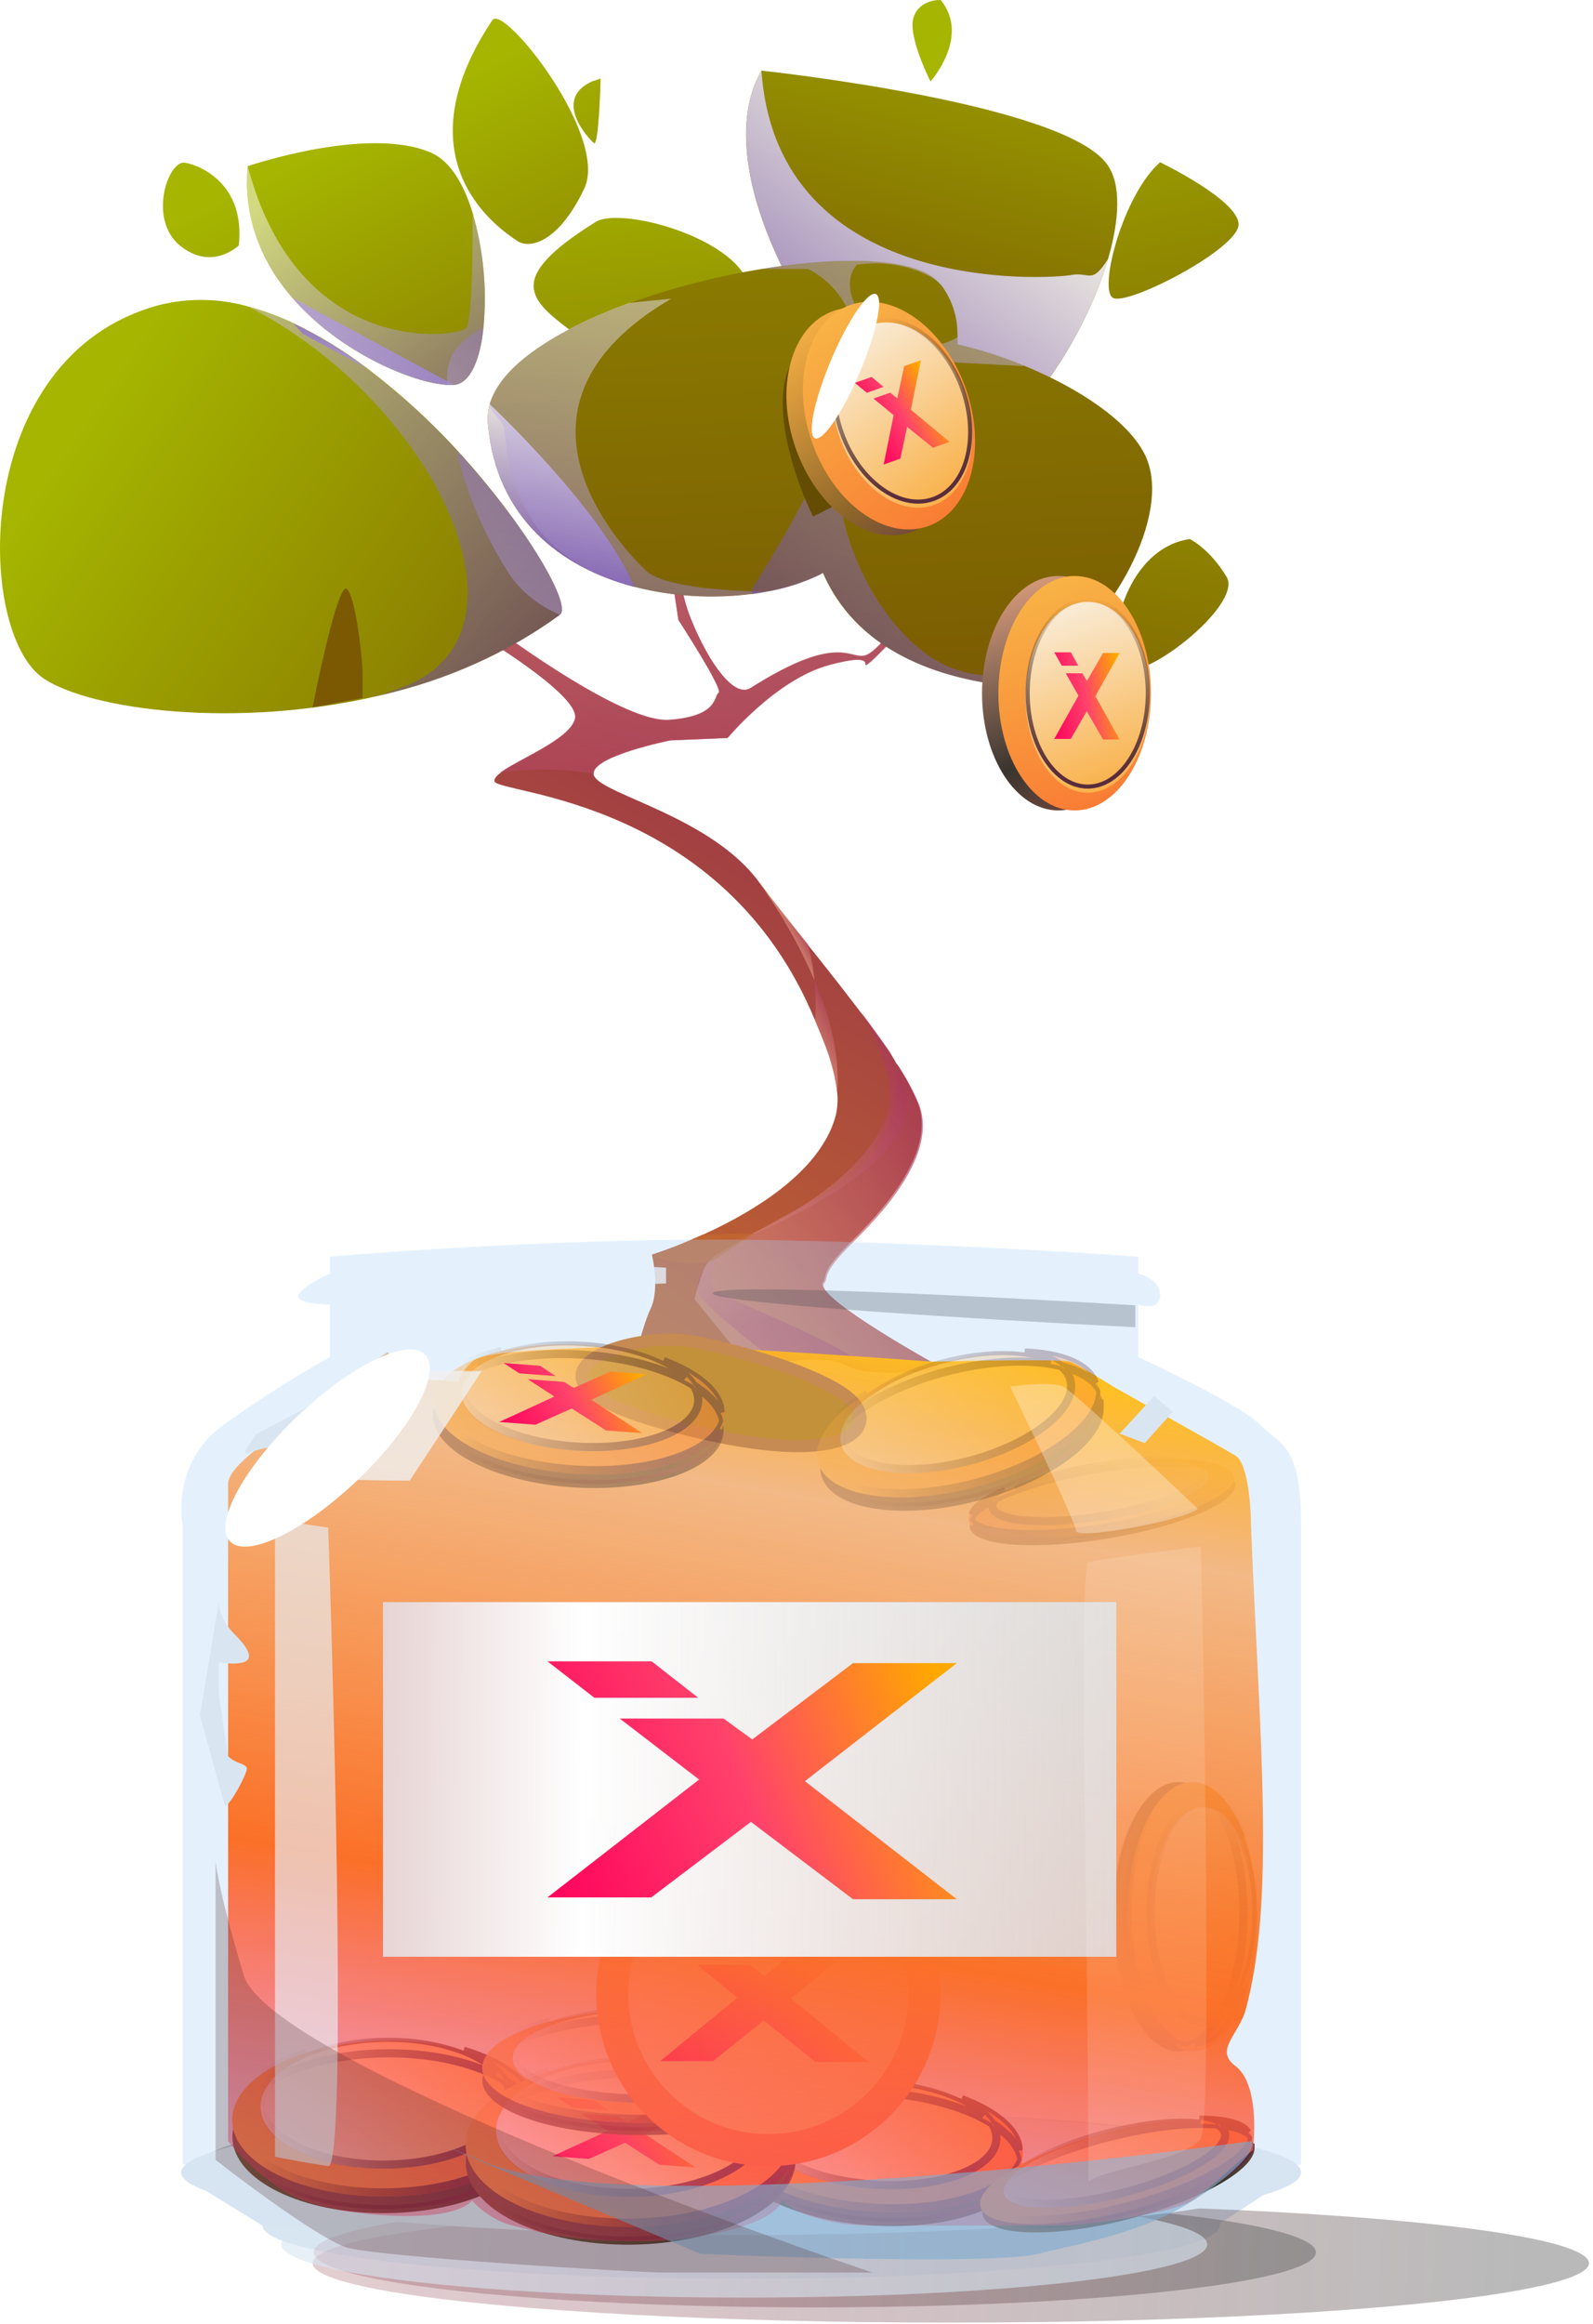 <svg width="391" height="570" viewBox="0 0 391 570" fill="none" xmlns="http://www.w3.org/2000/svg">
<path fill-rule="evenodd" clip-rule="evenodd" d="M231.824 335.891C231.824 335.891 219.511 337.428 212.183 336.275C210.704 336.132 209.284 335.712 208.029 335.045C207.544 334.765 207.024 334.528 206.479 334.338C201.107 332.463 191.711 334.139 190.899 334.338L191.102 334.431L196.787 337.028L194.775 337.167L186.044 337.782L184.511 337.889L154.976 337.305C154.976 337.305 157.376 325.838 159.702 320.996C162.027 316.154 160.015 307.747 160.015 307.747C160.015 307.747 191.526 298.063 202.233 280.278C203.605 278.083 204.605 275.74 205.205 273.315C205.563 271.595 205.663 269.845 205.5 268.105C205.111 264.822 204.363 261.575 203.267 258.406C202.399 255.839 201.236 253.179 200.073 250.351C177.571 195.845 122.542 194.769 121.397 191.711C121.194 191.142 121.711 190.466 122.708 189.682C127.009 186.362 140.097 181.366 141.168 176.278C142.534 169.991 112.961 152.899 112.961 152.899L83.426 149.471L75.673 148.58L79.494 146.228L86.361 147.181L118.075 151.562C118.075 151.562 151.948 177.492 164.224 176.616C176.5 175.74 175.152 170.775 176.408 169.991C177.663 169.207 166.532 152.1 166.532 152.1L162.175 123.34L166.273 125.754C166.273 125.754 164.963 140.448 169.614 151.884C174.266 163.32 180.413 171.298 184.272 168.792C207.217 154.267 208.878 162.859 213.124 160.492C216.022 158.955 222.003 151.039 225.529 146.182C227.191 143.891 228.298 142.262 228.298 142.262L231.473 143.615L227.984 147.396C223.222 152.561 215.062 161.338 213.216 162.675C210.688 164.612 216.373 159.601 203.396 163.136C190.419 166.671 178.531 181.012 178.531 181.012L164.483 181.597C164.483 181.597 145.377 185.424 145.672 189.774C145.683 189.976 145.74 190.174 145.838 190.358C148.035 194.969 174.839 200.457 186.45 216.581L188.296 219.04C188.304 219.066 188.304 219.092 188.296 219.117C191.305 223.006 194.609 227.202 198.006 231.414L201.698 236.025C204.854 240.006 207.974 244.018 210.927 247.892C213.512 251.319 215.967 254.686 218.09 257.775C218.773 258.774 219.419 259.758 219.936 260.711C222.085 263.878 223.884 267.202 225.308 270.641C229.332 281.324 219.437 294.251 209.211 304.288C200.83 312.527 203.285 312.942 201.993 314.494C199.501 318.276 231.824 335.891 231.824 335.891Z" fill="url(#paint0_linear_83_154)"/>
<path style="mix-blend-mode:multiply" opacity="0.65" fill-rule="evenodd" clip-rule="evenodd" d="M228.095 147.442C223.332 152.607 215.173 161.384 213.327 162.721C210.798 164.658 216.484 159.647 203.507 163.182C190.529 166.717 178.641 181.058 178.641 181.058L164.593 181.643C164.593 181.643 145.487 185.47 145.783 189.82C138.162 188.507 130.309 188.429 122.653 189.589C126.954 186.269 140.042 181.274 141.112 176.186C142.478 169.899 112.906 152.807 112.906 152.807L83.37 149.379L82.779 148.626L86.305 147.088L118.019 151.469C118.019 151.469 151.893 177.4 164.169 176.524C176.444 175.648 175.097 170.683 176.352 169.899C177.607 169.115 166.476 152.007 166.476 152.007L162.12 123.248L166.218 125.661C166.218 125.661 164.907 140.356 169.559 151.792C174.211 163.228 180.358 171.206 184.216 168.7C207.162 154.175 208.823 162.767 213.069 160.4C215.967 158.863 221.948 150.947 225.474 146.089L228.095 147.442Z" fill="url(#paint1_linear_83_154)"/>
<path fill-rule="evenodd" clip-rule="evenodd" d="M271.974 63.517C267.599 78.442 257.52 95.657 247.201 104.342C243.011 107.862 238.783 109.983 234.87 109.983C228.963 109.983 220.822 104.419 212.718 95.811C193.649 75.506 174.931 38.262 186.875 17.327C186.875 17.327 260.714 25.12 271.697 40.26C275.26 45.056 274.799 53.802 271.974 63.517Z" fill="url(#paint2_linear_83_154)"/>
<path style="mix-blend-mode:multiply" opacity="0.9" fill-rule="evenodd" clip-rule="evenodd" d="M271.974 63.517C267.599 78.442 257.52 95.657 247.201 104.342C236.346 101.714 223.074 98.409 212.736 95.811C193.667 75.506 174.949 38.262 186.893 17.327C190.751 72.662 257.206 68.481 262.984 67.452C267.544 66.652 267.894 69.926 271.974 63.517Z" fill="url(#paint3_linear_83_154)"/>
<path fill-rule="evenodd" clip-rule="evenodd" d="M120.844 4.937C97.289 40.291 123.594 56.768 126.899 59.059C130.203 61.349 137.365 59.059 143.42 46.224C149.475 33.389 123.594 0.818 120.844 4.937Z" fill="url(#paint4_linear_83_154)"/>
<path fill-rule="evenodd" clip-rule="evenodd" d="M284.73 39.799C275.629 47.822 269.574 70.987 273.156 73.062C276.737 75.137 303.725 61.134 304.002 55.17C304.279 49.206 284.73 39.799 284.73 39.799Z" fill="url(#paint5_linear_83_154)"/>
<path fill-rule="evenodd" clip-rule="evenodd" d="M58.597 60.212C60.24 45.425 49.497 40.598 45.38 39.922C41.264 39.245 36.279 53.756 44.143 60.212C52.007 66.667 58.597 60.212 58.597 60.212Z" fill="url(#paint6_linear_83_154)"/>
<path fill-rule="evenodd" clip-rule="evenodd" d="M145.359 19.955C135.446 24.428 144.528 34.065 145.765 35.095C147.001 36.125 147.426 19.278 147.426 19.278L145.359 19.955Z" fill="url(#paint7_linear_83_154)"/>
<path fill-rule="evenodd" clip-rule="evenodd" d="M230.883 0.003C238.267 8.949 228.391 19.986 228.391 19.986C228.391 19.986 222.613 8.642 224.274 4.169C224.634 2.948 225.487 1.868 226.691 1.109C227.894 0.351 229.374 -0.04 230.883 0.003Z" fill="url(#paint8_linear_83_154)"/>
<path style="mix-blend-mode:multiply" opacity="0.65" fill-rule="evenodd" clip-rule="evenodd" d="M196.713 336.998L191.028 334.4C193.243 336.06 194.72 337.136 194.72 337.136L196.713 336.998Z" fill="url(#paint9_linear_83_154)"/>
<path style="mix-blend-mode:multiply" opacity="0.65" fill-rule="evenodd" clip-rule="evenodd" d="M171.239 315.755C171.208 316.206 171.27 316.658 171.424 317.092C172.347 319.936 184.548 329.481 190.899 334.308C191.729 334.154 201.107 332.478 206.479 334.308C207.028 334.491 207.548 334.728 208.029 335.015C209.284 335.681 210.704 336.101 212.183 336.244C212.663 331.633 177.405 318.414 175.503 316.446C173.602 314.479 175.706 308.33 175.872 307.823C174.566 309.081 173.444 310.464 172.531 311.943C171.77 313.119 171.328 314.42 171.239 315.755Z" fill="url(#paint10_linear_83_154)"/>
<path style="mix-blend-mode:multiply" opacity="0.65" fill-rule="evenodd" clip-rule="evenodd" d="M180.155 304.55C180.968 304.258 182.537 303.658 184.567 302.797H184.659C194.554 298.632 215.727 288.533 221.579 276.313C223.277 272.732 222.594 267.936 220.508 262.617C219.936 261.08 219.253 259.651 218.496 258.129C216.355 255.055 213.918 251.673 211.334 248.246C216.743 257.468 220.213 267.167 217.37 274.376C213.235 284.721 202.159 292.945 193.059 298.248L192.579 298.509C191.286 299.262 189.994 299.954 188.887 300.569L188.684 300.676C188.554 300.753 188.407 300.815 188.296 300.891C184.346 302.751 181.429 304.027 180.155 304.55Z" fill="url(#paint11_linear_83_154)"/>
<path style="mix-blend-mode:multiply" opacity="0.65" fill-rule="evenodd" clip-rule="evenodd" d="M199.926 240.437C200.249 243.719 200.299 247.016 200.073 250.305C201.304 253.102 202.368 255.787 203.267 258.359C204.367 261.528 205.108 264.775 205.482 268.058C206.017 261.403 204.984 252.288 199.926 240.437Z" fill="url(#paint12_linear_83_154)"/>
<path style="mix-blend-mode:multiply" opacity="0.65" fill-rule="evenodd" clip-rule="evenodd" d="M186.598 216.643C186.598 216.735 186.598 216.796 186.598 216.796C191.894 224.302 196.343 232.201 199.889 240.391C199.622 237.448 199.097 234.524 198.32 231.645C194.923 227.372 191.619 223.191 188.61 219.348C188.621 219.323 188.621 219.296 188.61 219.271L186.598 216.643Z" fill="url(#paint13_linear_83_154)"/>
<path style="mix-blend-mode:multiply" opacity="0.65" fill-rule="evenodd" clip-rule="evenodd" d="M170.482 318.721L185.97 337.751L194.72 337.136L196.713 336.998L191.028 334.4L190.899 334.292C191.729 334.139 201.107 332.463 206.479 334.292C207.028 334.475 207.548 334.713 208.029 334.999C209.284 335.666 210.704 336.086 212.183 336.229C219.567 337.305 231.824 335.845 231.824 335.845C231.824 335.845 199.501 318.23 202.288 314.817C203.58 313.28 201.125 312.85 209.506 304.611C219.733 294.589 229.627 281.662 225.603 270.979C224.179 267.54 222.381 264.216 220.231 261.049C220.231 261.587 220.231 262.095 220.323 262.586C220.933 282.569 206.146 290.854 206.146 290.854C206.146 290.854 199.556 294.435 192.375 298.37L188.683 300.43L188.48 300.537C187.151 301.291 185.859 302.075 184.622 302.72C179.73 305.456 175.743 307.746 174.857 308.423C173.803 309.428 173.028 310.614 172.586 311.897C172.088 313.142 171.627 314.51 171.294 315.663C170.74 317.43 170.482 318.721 170.482 318.721Z" fill="url(#paint14_linear_83_154)"/>
<path style="mix-blend-mode:screen" opacity="0.6" fill-rule="evenodd" clip-rule="evenodd" d="M160.348 308.177C170.039 311.358 175.485 309.007 175.485 309.007L185.324 302.458L172.291 302.889L160.348 308.177Z" fill="url(#paint15_linear_83_154)"/>
<path fill-rule="evenodd" clip-rule="evenodd" d="M137.421 150.809C124.658 160.137 109.505 166.913 93.117 170.622C58.154 178.861 22.287 174.203 10.676 166.41C-6.141 155.097 -7.433 87.203 39.141 74.814C46.353 73.018 54.064 73.174 61.163 75.26C64.944 76.302 68.592 77.65 72.055 79.287C78.52 82.395 84.556 86.086 90.053 90.293C98.082 96.4 105.445 103.086 112.057 110.275C129.372 129.166 140.448 148.549 137.421 150.809Z" fill="url(#paint16_linear_83_154)"/>
<path d="M89.003 171.182L76.717 173.538C78.765 163.067 83.321 142.597 85.164 144.482C87.467 146.838 89.003 162.544 89.003 164.9V171.182Z" fill="#7A5902"/>
<path fill-rule="evenodd" clip-rule="evenodd" d="M118.666 80.348C117.89 88.264 115.398 94.074 111.485 94.412H111.374C110.828 94.458 110.277 94.458 109.731 94.412C101.387 93.92 83.481 86.604 71.759 73.046C63.555 63.737 59.662 52.275 60.794 40.767C60.794 40.767 90.551 30.622 105.965 37.539C110.525 39.568 113.884 45.225 116.044 52.357C118.685 61.514 119.57 70.961 118.666 80.348Z" fill="url(#paint17_linear_83_154)"/>
<path fill-rule="evenodd" clip-rule="evenodd" d="M146.189 54.447C123.317 68.727 130.203 73.707 141.223 81.962C152.244 90.216 183.681 86.096 184.198 72.739C184.715 59.382 152.798 50.343 146.189 54.447Z" fill="url(#paint18_linear_83_154)"/>
<path fill-rule="evenodd" clip-rule="evenodd" d="M235.036 84.482C235.036 85.912 234.87 87.403 234.648 88.924C232.47 104.757 221.726 124.278 209.395 135.222C207.189 137.218 204.711 138.992 202.011 140.51C201.605 140.74 201.181 140.955 200.756 141.171C196.759 143.042 192.437 144.385 187.945 145.152C186.856 145.367 185.73 145.536 184.585 145.69C174.915 146.944 165.028 146.344 155.677 143.937C137.568 139.188 121.582 126.952 119.736 103.635C119.633 102.154 119.782 100.669 120.179 99.223C122.93 89.401 137.051 80.778 154.367 74.399C164.763 70.666 175.603 67.858 186.708 66.022C206.275 62.778 224.034 63.178 229.904 68.773C230.447 69.288 230.941 69.838 231.381 70.418C233.662 73.718 234.9 77.447 234.98 81.254C235.054 82.254 235.073 83.36 235.036 84.482Z" fill="url(#paint19_linear_83_154)"/>
<path fill-rule="evenodd" clip-rule="evenodd" d="M256.025 163.489C250.93 166.564 245.706 168.101 240.925 167.317C218.939 163.351 207.309 152.806 201.974 140.51C199.337 134.139 198.057 127.434 198.19 120.696C198.282 105.325 204.411 91 209.524 86.127C209.758 85.912 209.998 85.712 210.244 85.528C212.283 84.118 214.773 83.236 217.407 82.991C222.391 82.542 227.432 82.85 232.285 83.898C233.19 84.083 234.131 84.267 235.036 84.482C240.616 85.775 246.037 87.504 251.225 89.647C264.793 95.18 277.198 103.404 281.148 111.812C287.886 126.215 272.675 153.252 256.025 163.489Z" fill="url(#paint20_linear_83_154)"/>
<path style="mix-blend-mode:multiply" opacity="0.9" fill-rule="evenodd" clip-rule="evenodd" d="M71.741 73.016L109.731 93.505L111.355 94.381C110.809 94.428 110.259 94.428 109.713 94.381C101.387 93.889 83.481 86.573 71.741 73.016Z" fill="url(#paint21_linear_83_154)"/>
<path style="mix-blend-mode:multiply" opacity="0.9" fill-rule="evenodd" clip-rule="evenodd" d="M119.736 103.635C119.633 102.154 119.782 100.669 120.179 99.223H120.29C120.29 99.223 147.98 125.169 155.64 143.968C137.568 139.188 121.582 126.952 119.736 103.635Z" fill="url(#paint22_linear_83_154)"/>
<path style="mix-blend-mode:multiply" opacity="0.5" fill-rule="evenodd" clip-rule="evenodd" d="M137.421 150.808C124.658 160.136 109.505 166.913 93.117 170.621C94.52 170.083 96.126 169.514 97.917 168.884C134.689 156.157 106.187 98.362 61.145 75.321C64.925 76.362 68.573 77.711 72.036 79.348C78.502 82.456 84.537 86.147 90.034 90.354C98.063 96.46 105.427 103.147 112.038 110.336C129.372 129.165 140.448 148.548 137.421 150.808Z" fill="url(#paint23_linear_83_154)"/>
<path style="mix-blend-mode:multiply" opacity="0.9" fill-rule="evenodd" clip-rule="evenodd" d="M71.981 79.318C78.447 82.426 84.482 86.117 89.979 90.323L74.288 81.885L71.981 79.318Z" fill="url(#paint24_linear_83_154)"/>
<path style="mix-blend-mode:multiply" opacity="0.5" fill-rule="evenodd" clip-rule="evenodd" d="M118.666 80.347C117.89 88.264 115.398 94.074 111.485 94.412H111.374C110.828 94.458 110.277 94.458 109.731 94.412C101.387 93.92 83.481 86.603 71.759 73.046C63.555 63.737 59.662 52.275 60.794 40.767C73.457 88.417 112.297 82.622 114.327 80.563C116.007 78.887 116.044 59.673 116.007 52.372C118.659 61.522 119.556 70.964 118.666 80.347Z" fill="url(#paint25_linear_83_154)"/>
<path style="mix-blend-mode:multiply" opacity="0.5" fill-rule="evenodd" clip-rule="evenodd" d="M109.731 94.412C109.731 94.12 109.731 93.828 109.731 93.535C109.618 91.17 110.115 88.811 111.189 86.619C112.991 84.061 115.529 81.916 118.573 80.378C117.89 88.263 115.398 94.073 111.485 94.412H111.374C110.828 94.458 110.277 94.458 109.731 94.412Z" fill="url(#paint26_linear_83_154)"/>
<path style="mix-blend-mode:multiply" opacity="0.5" fill-rule="evenodd" clip-rule="evenodd" d="M111.983 110.398C129.372 129.166 140.448 148.549 137.421 150.808C131.863 148.441 127.342 144.676 124.499 140.049C118.651 130.713 114.436 120.728 111.983 110.398Z" fill="url(#paint27_linear_83_154)"/>
<path style="mix-blend-mode:multiply" opacity="0.5" fill-rule="evenodd" clip-rule="evenodd" d="M187.908 145.137C177.204 147.035 166.095 146.617 155.64 143.922C137.568 139.173 125.606 128.551 123.779 105.08C123.668 103.543 119.791 100.576 120.179 99.131C122.929 89.309 137.051 80.686 154.367 74.307L164.778 73.262C119.33 99.761 152.797 134.5 158.575 140.003C162.969 144.199 179.97 145.014 187.908 145.137Z" fill="url(#paint28_linear_83_154)"/>
<path style="mix-blend-mode:multiply" opacity="0.5" fill-rule="evenodd" clip-rule="evenodd" d="M229.092 161.583C220.84 156.434 213.567 146.32 209.395 135.222C201.882 115.24 204.467 91.891 229.701 88.648L234.722 88.924L251.188 89.801L251.299 89.647C246.111 87.504 240.69 85.775 235.11 84.482C235.11 83.36 235.11 82.254 235.11 81.193C235.11 82.115 234.981 82.73 234.981 82.73C234.178 83.216 233.311 83.624 232.396 83.944C228.649 85.344 224.398 85.487 220.527 84.344C219.46 84.02 218.448 83.58 217.518 83.037C210.688 79.164 205.87 69.772 210.318 64.961C216.512 63.999 222.914 65.02 228.243 67.82C229.488 68.521 230.586 69.388 231.492 70.387C231.052 69.807 230.558 69.257 230.015 68.742C224.145 63.147 206.386 62.748 186.819 65.991H198.356C198.356 65.991 209.894 70.987 210.355 85.574C210.407 86.999 210.352 88.427 210.189 89.847C209.322 97.932 203.931 109.983 198.301 120.743C191.489 133.746 184.309 144.89 184.309 144.89L184.659 145.736C185.804 145.582 186.93 145.413 188.019 145.198C192.511 144.431 196.833 143.088 200.83 141.217C201.255 141.002 201.679 140.786 202.085 140.556C207.42 152.853 219.05 163.397 241.035 167.363C245.817 168.224 251.041 166.671 256.136 163.535C247.533 166.425 237.879 167.102 229.092 161.583Z" fill="url(#paint29_linear_83_154)"/>
<path fill-rule="evenodd" clip-rule="evenodd" d="M292.058 132.225C275.444 134.638 270.996 159.754 275.444 163.874C279.893 167.993 305.202 148.395 301.067 141.509C296.932 134.622 292.058 132.225 292.058 132.225Z" fill="url(#paint30_linear_83_154)"/>
<path d="M194.199 89.074C188.67 99.517 195.479 118.508 199.574 126.699L204.181 124.395C203.157 108.27 199.727 78.631 194.199 89.074Z" fill="#644C02"/>
<ellipse cx="259.764" cy="170.045" rx="18.726" ry="28.757" fill="url(#paint31_linear_83_154)"/>
<ellipse cx="263.777" cy="170.045" rx="18.726" ry="28.757" fill="url(#paint32_linear_83_154)"/>
<g filter="url(#filter0_i_83_154)">
<ellipse cx="266.981" cy="170.045" rx="15.242" ry="23.407" fill="url(#paint33_linear_83_154)"/>
</g>
<path d="M281.722 170.045C281.722 176.426 280.037 182.18 277.339 186.324C274.638 190.472 270.965 192.952 266.981 192.952C262.996 192.952 259.323 190.472 256.622 186.324C253.924 182.18 252.239 176.426 252.239 170.045C252.239 163.664 253.924 157.91 256.622 153.767C259.323 149.619 262.996 147.138 266.981 147.138C270.965 147.138 274.638 149.619 277.339 153.767C280.037 157.91 281.722 163.664 281.722 170.045Z" stroke="url(#paint34_linear_83_154)"/>
<g filter="url(#filter1_i_83_154)">
<path d="M269.86 170.795L275.815 181.414H271.744L265.638 170.795H269.86Z" fill="url(#paint35_linear_83_154)"/>
<path d="M269.86 170.795L275.815 160.175H271.744L265.638 170.795H269.86Z" fill="url(#paint36_linear_83_154)"/>
<path d="M265.719 170.633L259.764 181.253H263.835L269.941 170.633H265.719Z" fill="url(#paint37_linear_83_154)"/>
<path d="M259.764 160.014L261.604 163.291H265.676L263.85 160.014H259.764Z" fill="url(#paint38_linear_83_154)"/>
<path d="M266.672 165.161H262.599L265.7 170.633H269.941L266.672 165.161Z" fill="url(#paint39_linear_83_154)"/>
</g>
<ellipse cx="214.164" cy="103.378" rx="19.98" ry="28.757" transform="rotate(-19.436 214.164 103.378)" fill="url(#paint40_linear_83_154)"/>
<ellipse cx="218.201" cy="101.953" rx="19.98" ry="28.757" transform="rotate(-19.436 218.201 101.953)" fill="url(#paint41_linear_83_154)"/>
<g filter="url(#filter2_i_83_154)">
<ellipse cx="221.425" cy="100.815" rx="16.263" ry="23.407" transform="rotate(-19.436 221.425 100.815)" fill="url(#paint42_linear_83_154)"/>
</g>
<path d="M236.29 95.57C238.411 101.581 238.63 107.601 237.295 112.464C235.959 117.33 233.085 120.992 229.047 122.417C225.01 123.842 220.474 122.794 216.38 119.844C212.288 116.896 208.681 112.072 206.56 106.061C204.439 100.049 204.219 94.03 205.555 89.166C206.891 84.3 209.765 80.638 213.802 79.214C217.84 77.789 222.375 78.837 226.469 81.786C230.562 84.735 234.169 89.559 236.29 95.57Z" stroke="url(#paint43_linear_83_154)"/>
<g filter="url(#filter3_i_83_154)">
<path d="M224.571 100.499L234.097 108.399L230.001 109.845L220.323 101.998L224.571 100.499Z" fill="url(#paint44_linear_83_154)"/>
<path d="M224.571 100.499L227.029 88.37L222.933 89.816L220.323 101.998L224.571 100.499Z" fill="url(#paint45_linear_83_154)"/>
<path d="M220.351 101.817L217.893 113.946L221.989 112.501L224.599 100.318L220.351 101.817Z" fill="url(#paint46_linear_83_154)"/>
<path d="M210.825 93.917L213.767 96.355L217.865 94.909L214.937 92.466L210.825 93.917Z" fill="url(#paint47_linear_83_154)"/>
<path d="M219.489 96.319L215.391 97.764L220.332 101.824L224.599 100.318L219.489 96.319Z" fill="url(#paint48_linear_83_154)"/>
</g>
<g filter="url(#filter4_f_83_154)">
<ellipse cx="207.506" cy="89.82" rx="3.832" ry="19.196" transform="rotate(22.912 207.506 89.82)" fill="white"/>
</g>
<g filter="url(#filter5_i_83_154)">
<path d="M305.191 469.162C305.191 487.397 298.049 502.179 289.239 502.179C280.43 502.179 273.288 487.397 273.288 469.162C273.288 450.927 280.43 436.144 289.239 436.144C298.049 436.144 305.191 450.927 305.191 469.162Z" fill="url(#paint49_linear_83_154)"/>
<path d="M308.609 469.162C308.609 487.397 301.467 502.179 292.658 502.179C283.848 502.179 276.706 487.397 276.706 469.162C276.706 450.927 283.848 436.144 292.658 436.144C301.467 436.144 308.609 450.927 308.609 469.162Z" fill="url(#paint50_linear_83_154)"/>
<path d="M308.371 469.162C308.371 484.004 302.558 496.037 295.387 496.037C288.216 496.037 282.403 484.004 282.403 469.162C282.403 454.319 288.216 442.287 295.387 442.287C302.558 442.287 308.371 454.319 308.371 469.162Z" fill="url(#paint51_linear_83_154)"/>
</g>
<path d="M304.691 469.162C304.691 478.221 302.916 486.398 300.069 492.291C299.703 493.049 299.32 493.766 298.923 494.441C297.788 495.159 296.599 495.537 295.387 495.537C292.102 495.537 288.983 492.764 286.656 487.948C284.346 483.166 282.903 476.525 282.903 469.162C282.903 461.799 284.346 455.158 286.656 450.376C288.983 445.559 292.102 442.787 295.387 442.787C296.599 442.787 297.788 443.164 298.923 443.882C299.32 444.557 299.703 445.275 300.069 446.032C302.916 451.926 304.691 460.103 304.691 469.162ZM295.387 496.537C296.241 496.537 297.071 496.38 297.87 496.083C295.819 499.009 293.452 500.887 290.948 501.478C287.491 500.661 284.291 497.389 281.828 492.291C278.981 486.398 277.206 478.221 277.206 469.162C277.206 460.103 278.981 451.926 281.828 446.032C284.291 440.934 287.491 437.662 290.948 436.845C293.452 437.437 295.819 439.315 297.87 442.241C297.071 441.944 296.241 441.787 295.387 441.787C291.501 441.787 288.128 445.031 285.756 449.941C283.367 454.886 281.903 461.682 281.903 469.162C281.903 476.641 283.367 483.438 285.756 488.383C288.128 493.292 291.501 496.537 295.387 496.537ZM293.337 501.648C295.719 500.419 297.862 498.15 299.66 495.157C301.746 493.76 303.569 491.382 305.018 488.383C305.121 488.169 305.222 487.952 305.322 487.732C304.777 489.368 304.162 490.894 303.487 492.291C300.781 497.892 297.186 501.289 293.337 501.648ZM278.41 446.032C281.116 440.432 284.711 437.035 288.56 436.676C285.569 438.218 282.956 441.4 280.928 445.597C278.002 451.654 276.206 459.986 276.206 469.162C276.206 478.338 278.002 486.67 280.928 492.726C282.956 496.923 285.569 500.105 288.56 501.648C284.711 501.289 281.116 497.891 278.41 492.291C275.563 486.398 273.788 478.221 273.788 469.162C273.788 460.103 275.563 451.926 278.41 446.032ZM299.66 443.167C297.862 440.173 295.719 437.905 293.337 436.676C297.186 437.035 300.781 440.432 303.487 446.032C304.162 447.43 304.777 448.956 305.322 450.591C305.222 450.371 305.121 450.154 305.018 449.941C303.569 446.941 301.746 444.563 299.66 443.167ZM300.978 445.616C302.125 446.843 303.185 448.445 304.118 450.376C306.428 455.158 307.871 461.799 307.871 469.162C307.871 476.525 306.428 483.166 304.118 487.948C303.185 489.878 302.125 491.48 300.978 492.707C303.899 486.652 305.691 478.328 305.691 469.162C305.691 459.995 303.899 451.671 300.978 445.616Z" stroke="url(#paint52_linear_83_154)"/>
<g opacity="0.4">
<g filter="url(#filter6_i_83_154)">
<path d="M269.286 360.353C251.299 363.346 237.314 369.362 238.051 373.79C238.788 378.218 253.967 379.382 271.955 376.389C289.943 373.396 303.927 367.38 303.19 362.951C302.454 358.523 287.274 357.36 269.286 360.353Z" fill="url(#paint53_linear_83_154)"/>
<path d="M269.001 358.635C251.013 361.628 237.028 367.644 237.765 372.072C238.502 376.5 253.681 377.664 271.669 374.67C289.657 371.677 303.641 365.661 302.905 361.233C302.168 356.805 286.988 355.642 269.001 358.635Z" fill="url(#paint54_linear_83_154)"/>
<path d="M269.021 358.755C254.379 361.191 242.996 366.088 243.596 369.692C244.196 373.296 256.551 374.243 271.192 371.807C285.834 369.371 297.217 364.474 296.617 360.87C296.017 357.265 283.662 356.319 269.021 358.755Z" fill="url(#paint55_linear_83_154)"/>
</g>
<path d="M269.369 360.846C260.402 362.338 252.45 364.581 246.844 366.993C246.12 367.305 245.436 367.618 244.795 367.933C244.21 368.593 244.014 369.156 244.089 369.61C244.192 370.225 244.833 370.87 246.279 371.418C247.687 371.951 249.691 372.326 252.167 372.516C257.11 372.895 263.817 372.527 271.11 371.314C278.403 370.1 284.868 368.276 289.422 366.317C291.703 365.336 293.478 364.332 294.637 363.372C295.828 362.385 296.226 361.567 296.124 360.952C296.048 360.498 295.68 360.029 294.913 359.594C294.205 359.504 293.456 359.428 292.669 359.368C286.585 358.901 278.335 359.354 269.369 360.846ZM243.103 369.774C243.048 369.443 243.07 369.115 243.158 368.792C242.06 369.409 241.138 370.025 240.41 370.628C239.435 371.437 238.871 372.168 238.643 372.809C239.066 373.341 239.836 373.851 241.021 374.3C242.765 374.96 245.24 375.422 248.286 375.656C254.371 376.122 262.621 375.669 271.587 374.177C280.553 372.685 288.505 370.442 294.111 368.031C296.917 366.823 299.109 365.585 300.545 364.395C301.521 363.587 302.084 362.855 302.312 362.215C301.889 361.682 301.119 361.173 299.934 360.724C299.05 360.389 297.978 360.105 296.739 359.876C296.927 360.153 297.055 360.456 297.11 360.788C297.307 361.975 296.508 363.12 295.275 364.142C294.011 365.189 292.138 366.238 289.818 367.236C285.17 369.235 278.623 371.078 271.274 372.3C263.926 373.523 257.135 373.9 252.09 373.513C249.572 373.32 247.46 372.935 245.925 372.353C244.428 371.786 243.3 370.961 243.103 369.774ZM238.268 371.419C238.651 370.883 239.165 370.361 239.772 369.858C240.88 368.94 242.375 368.019 244.186 367.119C244.411 366.88 244.664 366.647 244.938 366.42C245.399 366.038 245.942 365.655 246.558 365.275C243.752 366.482 241.56 367.72 240.124 368.91C238.978 369.86 238.401 370.704 238.268 371.419ZM300.831 366.113C301.977 365.164 302.555 364.32 302.688 363.605C302.305 364.14 301.79 364.662 301.183 365.165C299.642 366.442 297.352 367.725 294.506 368.949C288.807 371.401 280.773 373.663 271.751 375.164C262.729 376.665 254.396 377.127 248.209 376.653C245.12 376.416 242.538 375.944 240.666 375.235C239.929 374.955 239.274 374.628 238.738 374.245C239.095 374.879 239.915 375.49 241.307 376.018C243.051 376.678 245.525 377.14 248.572 377.374C254.656 377.84 262.906 377.387 271.873 375.895C280.839 374.403 288.791 372.16 294.397 369.749C297.203 368.542 299.395 367.303 300.831 366.113ZM300.289 359.789C301.026 360.068 301.682 360.396 302.217 360.778C301.86 360.144 301.04 359.533 299.649 359.006C297.905 358.345 295.43 357.883 292.384 357.65C293.09 357.81 293.727 357.996 294.288 358.209C294.621 358.335 294.935 358.473 295.225 358.626C297.23 358.892 298.943 359.279 300.289 359.789ZM289.796 358.22C289.243 358.151 288.659 358.093 288.046 358.046C283.103 357.667 276.396 358.034 269.103 359.248C261.81 360.461 255.345 362.285 250.791 364.245C250.226 364.488 249.692 364.732 249.191 364.977C254.602 362.956 261.547 361.134 269.204 359.86C276.861 358.586 284.023 358.06 289.796 358.22Z" stroke="url(#paint56_linear_83_154)"/>
</g>
<path d="M89.003 335.555L93.61 340.162H103.592L95.146 331.716L89.003 335.555Z" fill="#F0B374"/>
<path opacity="0.8" d="M138.914 310.984C125.399 311.598 98.985 313.799 87.468 314.823L84.396 317.895L163.485 314.823V310.984C160.925 310.728 152.428 310.369 138.914 310.984Z" fill="white"/>
<path d="M175.002 317.126C177.46 314.669 245.133 318.15 278.663 320.198V325.573C243.085 323.781 172.545 319.583 175.002 317.126Z" fill="black" fill-opacity="0.25"/>
<path d="M44.827 374.151V530.925C74.817 536.605 114.805 538.877 177.863 538.877C238.768 540.089 297.571 534.08 319.359 530.925V374.151C319.359 353.702 313.976 354.459 309.362 349.537C305.671 345.598 287.83 336.788 279.371 332.875V319.999C281.165 320.631 284.754 321.06 284.754 317.727C284.754 314.395 281.165 312.805 279.371 312.426V308.26C261.94 306.998 217.697 304.398 180.17 304.095C142.643 303.792 98.4 306.746 80.969 308.26V312.426C78.662 313.436 73.895 315.91 73.279 317.727C72.664 319.545 78.15 319.999 80.969 319.999V332.875C76.612 335.273 65.282 341.963 54.824 349.537C44.365 357.11 43.801 369.102 44.827 374.151Z" fill="#A6D1F8" fill-opacity="0.3"/>
<ellipse cx="181.913" cy="545.947" rx="117.481" ry="13.053" fill="#D8E6F2"/>
<ellipse cx="180.378" cy="529.822" rx="129.767" ry="12.286" fill="#B9C6D2"/>
<path d="M64.432 545.947L44.468 533.661L318.591 532.893L298.627 545.947H64.432Z" fill="#D7E5F2"/>
<ellipse opacity="0.4" cx="233.36" cy="555.16" rx="156.642" ry="14.589" fill="url(#paint57_linear_83_154)"/>
<ellipse opacity="0.4" cx="200" cy="552.5" rx="123" ry="13.5" fill="url(#paint58_linear_83_154)"/>
<ellipse cx="182.681" cy="550.553" rx="113.642" ry="13.053" fill="#D9E6F2" fill-opacity="0.6"/>
<ellipse cx="181.913" cy="532.893" rx="137.446" ry="15.357" fill="#D7E5F2"/>
<g filter="url(#filter7_i_83_154)">
<path d="M216.151 513.34C235.845 514.556 251.361 522.609 250.806 531.327C250.251 540.045 233.836 546.127 214.142 544.911C194.448 543.695 178.932 535.642 179.487 526.924C180.042 518.206 196.457 512.124 216.151 513.34Z" fill="url(#paint59_linear_83_154)"/>
<path d="M216.366 509.957C236.06 511.173 251.576 519.226 251.021 527.944C250.466 536.662 234.051 542.744 214.357 541.528C194.663 540.312 179.148 532.26 179.703 523.541C180.257 514.823 196.672 508.742 216.366 509.957Z" fill="url(#paint60_linear_83_154)"/>
<path d="M216.351 510.193C232.381 511.183 245.01 517.738 244.559 524.834C244.107 531.93 230.746 536.88 214.716 535.891C198.686 534.901 186.057 528.346 186.509 521.25C186.96 514.154 200.321 509.204 216.351 510.193Z" fill="url(#paint61_linear_83_154)"/>
</g>
<path d="M216.119 513.839C225.913 514.444 234.645 516.748 240.841 519.964C241.64 520.379 242.395 520.808 243.104 521.249C243.809 522.42 244.135 523.614 244.06 524.803C243.957 526.414 243.122 527.941 241.621 529.327C240.117 530.716 237.967 531.94 235.306 532.926C229.985 534.897 222.71 535.883 214.748 535.392C206.786 534.9 199.692 533.027 194.663 530.417C192.147 529.111 190.17 527.632 188.854 526.07C187.541 524.51 186.905 522.892 187.008 521.281C187.083 520.091 187.559 518.948 188.407 517.872C189.166 517.521 189.97 517.189 190.815 516.876C197.37 514.447 206.325 513.234 216.119 513.839ZM245.058 524.865C245.113 524.002 244.989 523.153 244.71 522.328C246.028 523.287 247.137 524.294 248.012 525.332C249.18 526.719 249.92 528.149 250.197 529.591C249.739 530.989 248.823 532.316 247.489 533.549C245.627 535.268 242.972 536.778 239.693 537.993C233.138 540.422 224.183 541.634 214.389 541.029C204.595 540.425 195.864 538.12 189.668 534.904C186.569 533.296 184.126 531.471 182.497 529.536C181.329 528.15 180.589 526.72 180.312 525.277C180.769 523.88 181.685 522.552 183.019 521.32C184.019 520.397 185.246 519.535 186.677 518.746C186.294 519.53 186.065 520.356 186.01 521.219C185.886 523.156 186.66 525.019 188.089 526.715C189.515 528.408 191.611 529.96 194.201 531.304C199.38 533.993 206.616 535.892 214.684 536.39C222.752 536.888 230.172 535.894 235.652 533.863C238.392 532.848 240.669 531.566 242.298 530.061C243.93 528.554 244.934 526.802 245.058 524.865ZM250.535 527.409C250.108 526.473 249.515 525.563 248.777 524.687C247.527 523.203 245.853 521.805 243.832 520.525C243.582 520.132 243.296 519.747 242.979 519.369C241.553 517.676 239.456 516.124 236.867 514.78C236.645 514.665 236.42 514.552 236.191 514.44C237.945 515.094 239.573 515.812 241.056 516.581C244.155 518.19 246.598 520.015 248.227 521.949C249.718 523.72 250.512 525.562 250.535 527.409ZM182.281 532.919C180.79 531.148 179.997 529.307 179.973 527.459C180.401 528.395 180.993 529.305 181.731 530.181C183.47 532.247 186.033 534.145 189.205 535.792C195.552 539.086 204.426 541.416 214.325 542.027C224.225 542.638 233.325 541.418 240.039 538.93C243.396 537.687 246.179 536.118 248.167 534.283C249.009 533.504 249.713 532.674 250.256 531.798C249.998 533.628 248.978 535.358 247.274 536.931C245.412 538.65 242.756 540.161 239.478 541.375C232.923 543.804 223.968 545.017 214.174 544.412C204.38 543.807 195.648 541.503 189.452 538.287C186.354 536.679 183.91 534.854 182.281 532.919ZM182.342 520.586C181.499 521.364 180.795 522.194 180.253 523.07C180.51 521.24 181.531 519.511 183.235 517.937C185.096 516.218 187.752 514.708 191.03 513.493C192.599 512.912 194.306 512.4 196.128 511.966C195.887 512.049 195.649 512.134 195.415 512.221C192.676 513.236 190.399 514.518 188.769 516.023C188.406 516.358 188.074 516.705 187.776 517.064C185.609 518.086 183.77 519.267 182.342 520.586ZM190.398 515.964C191.808 514.9 193.619 513.952 195.761 513.158C201.082 511.187 208.357 510.201 216.32 510.692C224.282 511.184 231.375 513.057 236.405 515.668C238.43 516.719 240.106 517.882 241.369 519.111C241.347 519.099 241.325 519.088 241.303 519.076C234.956 515.782 226.083 513.452 216.183 512.841C206.283 512.23 197.183 513.45 190.469 515.938C190.445 515.947 190.422 515.956 190.398 515.964Z" stroke="url(#paint62_linear_83_154)"/>
<g filter="url(#filter8_i_83_154)">
<path d="M94.554 503.678C115.402 503.414 132.41 511.755 132.543 522.308C132.677 532.86 115.884 541.627 95.036 541.89C74.188 542.153 57.179 533.812 57.046 523.26C56.913 512.708 73.706 503.941 94.554 503.678Z" fill="url(#paint63_linear_83_154)"/>
<path d="M94.502 499.583C115.35 499.32 132.359 507.661 132.492 518.213C132.625 528.766 115.832 537.533 94.984 537.796C74.136 538.059 57.128 529.718 56.995 519.166C56.861 508.614 73.654 499.846 94.502 499.583Z" fill="url(#paint64_linear_83_154)"/>
<path d="M94.506 499.869C111.475 499.655 125.319 506.444 125.427 515.033C125.536 523.622 111.867 530.758 94.898 530.972C77.929 531.187 64.085 524.397 63.976 515.808C63.868 507.219 77.537 500.083 94.506 499.869Z" fill="url(#paint65_linear_83_154)"/>
</g>
<path d="M94.56 504.177C104.922 504.047 114.306 506.056 121.096 509.386C121.975 509.817 122.809 510.269 123.593 510.739C124.448 512.109 124.909 513.554 124.928 515.039C124.978 519.046 121.805 522.844 116.336 525.7C110.894 528.541 103.315 530.366 94.892 530.472C86.469 530.579 78.846 528.946 73.335 526.243C67.795 523.526 64.527 519.808 64.476 515.802C64.458 514.317 64.882 512.86 65.702 511.47C66.474 510.979 67.296 510.507 68.163 510.054C74.868 506.553 84.198 504.308 94.56 504.177ZM125.927 515.027C125.914 513.922 125.688 512.853 125.273 511.828C128.782 514.287 131.062 517.175 131.791 520.27C130.91 524.484 127.176 528.391 121.374 531.42C114.67 534.92 105.34 537.165 94.978 537.296C84.616 537.427 75.232 535.418 68.442 532.088C62.565 529.206 58.734 525.395 57.747 521.204C58.398 518.092 60.604 515.148 64.05 512.6C63.661 513.636 63.462 514.71 63.476 515.815C63.534 520.397 67.243 524.369 72.894 527.14C78.574 529.926 86.358 531.58 94.904 531.472C103.451 531.365 111.191 529.514 116.798 526.587C122.378 523.673 125.985 519.609 125.927 515.027ZM131.977 517.793C130.586 514.843 127.903 512.2 124.314 510.008C122.703 507.546 119.971 505.398 116.51 503.701C115.693 503.3 114.832 502.923 113.932 502.571C116.525 503.331 118.913 504.246 121.045 505.292C127.669 508.54 131.694 512.97 131.977 517.793ZM68.493 536.182C61.869 532.934 57.844 528.504 57.561 523.681C59.291 527.35 63.02 530.543 68.001 532.986C74.96 536.398 84.505 538.428 94.991 538.296C105.476 538.164 114.967 535.894 121.837 532.307C126.756 529.739 130.403 526.452 132.039 522.741C131.878 527.569 127.966 532.1 121.426 535.514C114.722 539.015 105.392 541.26 95.03 541.39C84.667 541.521 75.284 539.512 68.493 536.182ZM64.962 510.757C61.431 513.039 58.815 515.748 57.499 518.733C57.66 513.904 61.572 509.374 68.112 505.959C70.217 504.86 72.581 503.885 75.154 503.06C74.263 503.435 73.412 503.834 72.606 504.255C69.188 506.039 66.511 508.255 64.962 510.757ZM67.253 509.405C68.692 507.842 70.657 506.4 73.068 505.141C78.51 502.3 86.089 500.475 94.512 500.369C102.935 500.263 110.558 501.896 116.069 504.599C118.512 505.796 120.512 507.189 121.99 508.714C121.84 508.638 121.689 508.563 121.537 508.488C114.578 505.075 105.033 503.045 94.547 503.178C84.062 503.31 74.571 505.58 67.701 509.167C67.55 509.246 67.401 509.325 67.253 509.405Z" stroke="url(#paint66_linear_83_154)"/>
<g filter="url(#filter9_i_83_154)">
<path d="M154.568 508.641C176.925 508.359 195.164 517.303 195.307 528.619C195.45 539.935 177.442 549.337 155.085 549.619C132.728 549.901 114.489 540.957 114.346 529.641C114.203 518.325 132.211 508.923 154.568 508.641Z" fill="url(#paint67_linear_83_154)"/>
<path d="M154.512 504.25C176.869 503.968 195.109 512.913 195.251 524.229C195.394 535.545 177.386 544.947 155.029 545.229C132.673 545.511 114.433 536.566 114.29 525.25C114.148 513.934 132.156 504.532 154.512 504.25Z" fill="url(#paint68_linear_83_154)"/>
<path d="M154.516 504.556C172.714 504.327 187.56 511.607 187.676 520.818C187.792 530.029 173.135 537.681 154.937 537.911C136.74 538.141 121.894 530.86 121.777 521.649C121.661 512.439 136.319 504.786 154.516 504.556Z" fill="url(#paint69_linear_83_154)"/>
</g>
<path d="M154.574 509.141C165.691 509 175.759 511.155 183.047 514.73C183.994 515.194 184.89 515.68 185.735 516.187C186.658 517.663 187.156 519.221 187.176 520.824C187.231 525.141 183.812 529.225 177.943 532.289C172.101 535.339 163.968 537.297 154.931 537.411C145.894 537.525 137.714 535.773 131.797 532.871C125.852 529.956 122.332 525.96 122.277 521.643C122.257 520.04 122.716 518.469 123.601 516.971C124.432 516.443 125.317 515.934 126.251 515.446C133.447 511.689 143.457 509.281 154.574 509.141ZM188.176 520.812C188.161 519.591 187.903 518.411 187.43 517.281C191.258 519.939 193.748 523.071 194.537 526.433C193.592 530.971 189.575 535.171 183.346 538.423C176.151 542.18 166.14 544.588 155.023 544.729C143.906 544.869 133.838 542.714 126.55 539.14C120.241 536.046 116.119 531.948 115.06 527.436C115.764 524.055 118.174 520.861 121.934 518.107C121.49 519.249 121.262 520.435 121.278 521.656C121.339 526.549 125.3 530.799 131.357 533.769C137.442 536.753 145.783 538.527 154.943 538.411C164.104 538.295 172.398 536.312 178.406 533.176C184.385 530.054 188.238 525.705 188.176 520.812ZM194.744 523.962C193.28 520.737 190.373 517.847 186.456 515.456C184.734 512.82 181.809 510.519 178.097 508.698C176.983 508.152 175.793 507.646 174.536 507.185C177.638 508.044 180.48 509.107 182.992 510.339C190.185 513.866 194.535 518.698 194.744 523.962ZM126.605 543.53C119.413 540.003 115.063 535.171 114.853 529.907C116.667 533.902 120.694 537.382 126.11 540.037C133.566 543.694 143.796 545.87 155.036 545.729C166.276 545.587 176.447 543.153 183.809 539.31C189.156 536.518 193.094 532.938 194.807 528.898C194.73 534.166 190.503 539.106 183.402 542.814C176.206 546.571 166.195 548.979 155.079 549.119C143.962 549.259 133.893 547.104 126.605 543.53ZM122.861 516.258C119.007 518.747 116.173 521.709 114.791 524.971C114.868 519.703 119.094 514.763 126.196 511.056C128.676 509.761 131.49 508.626 134.569 507.689C133.325 508.182 132.148 508.717 131.048 509.292C127.383 511.205 124.517 513.58 122.861 516.258ZM125.121 514.916C126.68 513.175 128.842 511.572 131.511 510.178C137.352 507.128 145.486 505.17 154.523 505.056C163.56 504.942 171.74 506.695 177.656 509.596C180.359 510.922 182.561 512.47 184.164 514.171C183.941 514.057 183.716 513.943 183.488 513.832C176.031 510.175 165.802 507.999 154.562 508.141C143.322 508.282 133.15 510.716 125.788 514.56C125.563 514.677 125.341 514.796 125.121 514.916Z" stroke="url(#paint70_linear_83_154)"/>
<g filter="url(#filter10_i_83_154)">
<path d="M159.255 523.47L171.747 531.683L162.836 531.011L150.014 522.774L159.255 523.47Z" fill="url(#paint71_linear_83_154)"/>
<path d="M159.255 523.47L172.837 517.224L163.926 516.552L150.014 522.774L159.255 523.47Z" fill="url(#paint72_linear_83_154)"/>
<path d="M150.2 522.677L136.618 528.923L145.529 529.595L159.441 523.374L150.2 522.677Z" fill="url(#paint73_linear_83_154)"/>
<path d="M137.708 514.465L141.568 517L150.483 517.672L146.653 515.139L137.708 514.465Z" fill="url(#paint74_linear_83_154)"/>
<path d="M152.566 519.109L143.651 518.437L150.159 522.674L159.441 523.374L152.566 519.109Z" fill="url(#paint75_linear_83_154)"/>
</g>
<g opacity="0.8">
<g filter="url(#filter11_i_83_154)">
<path d="M158.7 494.919C181.056 494.637 199.259 500.632 199.355 508.309C199.452 515.986 181.407 522.438 159.05 522.72C136.694 523.002 118.491 517.007 118.394 509.33C118.298 501.653 136.343 495.201 158.7 494.919Z" fill="url(#paint76_linear_83_154)"/>
<path d="M158.662 491.94C181.019 491.658 199.221 497.653 199.318 505.33C199.415 513.007 181.37 519.459 159.013 519.741C136.656 520.023 118.454 514.028 118.357 506.351C118.26 498.674 136.305 492.222 158.662 491.94Z" fill="url(#paint77_linear_83_154)"/>
<path d="M158.665 492.148C176.862 491.918 191.678 496.798 191.757 503.047C191.835 509.295 177.147 514.547 158.95 514.777C140.753 515.006 125.937 510.127 125.858 503.878C125.779 497.629 140.467 492.378 158.665 492.148Z" fill="url(#paint78_linear_83_154)"/>
</g>
<path d="M158.706 495.419C169.844 495.278 179.927 496.702 187.219 499.104C188.165 499.416 189.062 499.743 189.907 500.085C190.796 501.057 191.244 502.055 191.257 503.053C191.274 504.403 190.495 505.773 188.903 507.099C187.315 508.422 184.977 509.647 182.039 510.698C176.166 512.798 168.002 514.162 158.944 514.277C149.885 514.391 141.689 513.233 135.766 511.282C132.802 510.306 130.434 509.14 128.813 507.857C127.188 506.571 126.375 505.221 126.358 503.872C126.345 502.874 126.768 501.865 127.632 500.871C128.469 500.507 129.357 500.157 130.295 499.822C137.524 497.237 147.568 495.559 158.706 495.419ZM192.257 503.04C192.247 502.281 192.046 501.552 191.682 500.86C193.31 501.628 194.692 502.456 195.796 503.33C197.22 504.457 198.151 505.632 198.581 506.829C198.181 508.036 197.28 509.234 195.885 510.397C193.919 512.034 191.034 513.545 187.417 514.838C180.188 517.423 170.145 519.101 159.006 519.241C147.868 519.382 137.786 517.958 130.494 515.556C126.845 514.354 123.923 512.917 121.917 511.33C120.492 510.203 119.561 509.028 119.132 507.831C119.531 506.624 120.432 505.426 121.827 504.263C122.909 503.362 124.27 502.499 125.878 501.69C125.531 502.392 125.349 503.125 125.358 503.884C125.381 505.659 126.449 507.262 128.193 508.642C129.94 510.024 132.429 511.236 135.453 512.232C141.507 514.225 149.818 515.392 158.956 515.277C168.095 515.161 176.374 513.785 182.375 511.64C185.374 510.568 187.831 509.294 189.543 507.867C191.251 506.445 192.279 504.815 192.257 503.04ZM198.806 505.071C198.223 504.177 197.412 503.334 196.416 502.546C194.881 501.331 192.873 500.222 190.485 499.241C190.167 498.911 189.812 498.591 189.422 498.283C187.747 496.958 185.392 495.791 182.537 494.819C184.186 495.213 185.738 495.65 187.181 496.125C190.829 497.327 193.752 498.764 195.758 500.351C197.664 501.859 198.687 503.455 198.806 505.071ZM121.954 514.308C120.048 512.801 119.025 511.205 118.906 509.589C119.49 510.483 120.3 511.326 121.296 512.114C123.429 513.801 126.472 515.284 130.181 516.506C137.603 518.95 147.801 520.383 159.019 520.241C170.237 520.099 180.395 518.41 187.754 515.779C191.431 514.465 194.436 512.905 196.525 511.165C197.5 510.352 198.29 509.488 198.851 508.581C198.772 510.199 197.79 511.82 195.923 513.375C193.957 515.012 191.072 516.523 187.455 517.816C180.226 520.401 170.182 522.079 159.044 522.22C147.906 522.36 137.823 520.936 130.531 518.535C126.883 517.333 123.96 515.896 121.954 514.308ZM121.187 503.495C120.212 504.308 119.423 505.172 118.862 506.079C118.94 504.461 119.922 502.84 121.79 501.285C123.755 499.647 126.641 498.137 130.258 496.843C131.688 496.332 133.229 495.856 134.867 495.42C132.037 496.464 129.713 497.69 128.072 499.057C127.69 499.375 127.342 499.703 127.033 500.041C124.67 501.083 122.692 502.242 121.187 503.495ZM130.047 498.849C131.511 497.898 133.375 497.014 135.576 496.227C141.448 494.127 149.612 492.762 158.671 492.648C167.73 492.534 175.925 493.692 181.849 495.643C184.069 496.374 185.954 497.212 187.442 498.125C180.027 495.698 169.867 494.278 158.693 494.419C147.52 494.56 137.398 496.236 130.047 498.849Z" stroke="url(#paint79_linear_83_154)"/>
</g>
<g filter="url(#filter12_i_83_154)">
<path d="M271.963 524.287C290.357 519.55 306.408 519.974 307.815 525.234C309.221 530.494 295.451 538.598 277.057 543.334C258.664 548.071 242.612 547.647 241.206 542.388C239.799 537.128 253.57 529.024 271.963 524.287Z" fill="url(#paint80_linear_83_154)"/>
<path d="M271.417 522.246C289.811 517.51 305.862 517.934 307.269 523.193C308.676 528.453 294.905 536.557 276.511 541.294C258.118 546.03 242.066 545.606 240.66 540.347C239.253 535.087 253.024 526.983 271.417 522.246Z" fill="url(#paint81_linear_83_154)"/>
<path d="M271.456 522.389C286.427 518.533 299.492 518.878 300.637 523.16C301.782 527.441 290.573 534.037 275.602 537.892C260.63 541.748 247.565 541.403 246.42 537.122C245.275 532.84 256.484 526.244 271.456 522.389Z" fill="url(#paint82_linear_83_154)"/>
</g>
<path d="M272.092 524.77C281.257 522.41 289.821 521.341 296.25 521.511C297.08 521.533 297.873 521.575 298.625 521.638C299.499 522.114 299.99 522.676 300.153 523.284C300.374 524.11 300.023 525.155 298.935 526.396C297.86 527.621 296.149 528.936 293.905 530.256C289.425 532.892 282.926 535.49 275.473 537.409C268.019 539.329 261.057 540.198 255.835 540.06C253.221 539.991 251.072 539.67 249.522 539.121C247.953 538.564 247.125 537.823 246.904 536.997C246.742 536.389 246.889 535.662 247.412 534.826C248.035 534.409 248.705 533.99 249.417 533.571C254.933 530.325 262.928 527.13 272.092 524.77ZM301.121 523.035C301.003 522.594 300.786 522.199 300.486 521.846C301.853 522.042 303.046 522.318 304.041 522.671C305.373 523.143 306.292 523.729 306.829 524.397C306.695 525.238 306.188 526.192 305.264 527.244C303.933 528.762 301.818 530.385 299.058 532.01C293.542 535.256 285.547 538.45 276.382 540.811C267.217 543.171 258.654 544.24 252.225 544.07C249.007 543.985 246.353 543.59 244.433 542.91C243.102 542.438 242.183 541.851 241.645 541.184C241.779 540.343 242.286 539.389 243.21 538.336C243.901 537.549 244.802 536.734 245.894 535.905C245.81 536.357 245.818 536.805 245.936 537.246C246.288 538.561 247.522 539.468 249.193 540.06C250.883 540.659 253.151 540.987 255.817 541.057C261.156 541.198 268.213 540.311 275.731 538.375C283.249 536.439 289.84 533.811 294.421 531.116C296.708 529.769 298.52 528.392 299.692 527.055C300.851 525.734 301.473 524.35 301.121 523.035ZM306.602 522.845C305.983 522.404 305.227 522.035 304.371 521.731C302.89 521.206 301.041 520.851 298.904 520.661C298.582 520.498 298.234 520.352 297.864 520.221C296.889 519.875 295.721 519.62 294.395 519.452C294.841 519.453 295.277 519.459 295.704 519.47C298.922 519.555 301.576 519.95 303.496 520.63C305.143 521.214 306.159 521.973 306.602 522.845ZM244.979 544.951C243.331 544.367 242.316 543.608 241.872 542.736C242.492 543.177 243.248 543.546 244.104 543.85C246.164 544.58 248.937 544.981 252.206 545.068C258.753 545.24 267.412 544.153 276.64 541.777C285.869 539.4 293.956 536.175 299.573 532.87C302.378 531.219 304.592 529.533 306.022 527.904C306.616 527.227 307.089 526.542 307.408 525.859C307.458 526.832 306.953 527.983 305.81 529.285C304.479 530.803 302.364 532.426 299.603 534.05C294.088 537.296 286.093 540.491 276.928 542.851C267.763 545.212 259.2 546.281 252.77 546.111C249.552 546.026 246.898 545.631 244.979 544.951ZM242.453 537.677C241.859 538.354 241.385 539.039 241.066 539.722C241.016 538.749 241.521 537.598 242.664 536.296C243.996 534.778 246.11 533.155 248.871 531.53C249.237 531.315 249.615 531.099 250.003 530.885C248.931 531.669 248.042 532.454 247.365 533.226C247.109 533.518 246.879 533.813 246.68 534.11C244.913 535.306 243.48 536.506 242.453 537.677ZM250.281 531.928C251.106 531.302 252.067 530.664 253.152 530.026C257.632 527.389 264.131 524.791 271.585 522.872C279.038 520.952 286 520.084 291.222 520.222C292.487 520.255 293.643 520.347 294.674 520.496C288.347 520.521 280.332 521.616 271.834 523.804C263.336 525.993 255.806 528.901 250.281 531.928Z" stroke="url(#paint83_linear_83_154)"/>
<g filter="url(#filter13_i_83_154)">
<path d="M231.824 489.125C231.824 512.449 212.916 531.357 189.592 531.357C166.268 531.357 147.36 512.449 147.36 489.125C147.36 465.801 166.268 446.894 189.592 446.894C212.916 446.894 231.824 465.801 231.824 489.125Z" fill="url(#paint84_linear_83_154)"/>
<path d="M223.967 489.125C223.967 508.11 208.576 523.5 189.592 523.5C170.607 523.5 155.217 508.11 155.217 489.125C155.217 470.141 170.607 454.751 189.592 454.751C208.576 454.751 223.967 470.141 223.967 489.125Z" fill="url(#paint85_linear_83_154)"/>
<path d="M195.197 490.226L214.145 505.822H201.193L181.765 490.226H195.197Z" fill="url(#paint86_linear_83_154)"/>
<path d="M195.197 490.226L214.145 474.63H201.193L181.765 490.226H195.197Z" fill="url(#paint87_linear_83_154)"/>
<path d="M182.023 489.989L163.074 505.585H176.026L195.454 489.989H182.023Z" fill="url(#paint88_linear_83_154)"/>
<path d="M163.074 474.393L168.929 479.207H181.886L176.075 474.393H163.074Z" fill="url(#paint89_linear_83_154)"/>
<path d="M185.053 481.953H172.096L181.963 489.989H195.454L185.053 481.953Z" fill="url(#paint90_linear_83_154)"/>
</g>
<path d="M74.414 539.803C66.428 536.732 58.801 528.798 55.986 525.214V363.965C55.986 357.822 77.486 346.305 79.789 343.233C82.093 340.162 86.7 344.001 94.378 340.162C98.945 337.878 107.586 338.311 112.709 339.037C112.331 337.868 113.954 335.943 115.878 334.019C118.95 330.948 141.217 330.948 154.271 330.18C164.714 329.566 208.276 332.483 228.752 334.019C239.246 333.763 260.695 333.405 262.538 334.019C264.381 334.633 270.472 338.37 273.288 340.162C281.99 345.025 300.163 355.212 303.234 357.055C306.306 358.897 307.073 369.596 307.073 374.715C309.168 426.534 313.198 466.671 305.538 493.732C303.234 499.875 298.32 503.1 303.234 506.786C308.148 510.472 308.268 521.101 307.5 527.5C304.685 529.292 297.398 536.732 292.484 539.803C287.57 542.875 270.472 545.178 262.538 545.946H214.163C201.263 545.946 193.943 541.851 191.895 539.803C190.36 545.178 173.467 549.786 156.574 549.786C139.682 549.786 132.003 547.482 125.86 545.946C120.946 544.718 117.158 541.339 115.878 539.803C110.503 545.946 84.396 543.643 74.414 539.803Z" fill="url(#paint91_linear_83_154)"/>
<path d="M169.876 329.067C162.505 327.838 154.519 329.579 151.448 330.602C142.49 333.418 132.712 341.199 165.269 349.799C205.965 360.549 215.18 351.334 209.805 344.424C204.43 337.513 179.091 330.602 169.876 329.067Z" fill="#C29139" stroke="#C68B52" stroke-width="3"/>
<path d="M254.859 552.857C245.031 555.314 195.479 553.881 171.931 552.857C141.985 540.315 89.618 518.304 119.717 530.589C149.817 542.875 257.163 532.125 307.073 525.214C308.097 525.982 307.381 529.514 296.324 537.5C282.502 547.482 267.145 549.786 254.859 552.857Z" fill="#83ABCF" fill-opacity="0.63"/>
<g opacity="0.4">
<g filter="url(#filter14_i_83_154)">
<path d="M142.962 332.296C162.656 333.511 178.171 341.564 177.616 350.282C177.061 359.001 160.646 365.082 140.952 363.866C121.258 362.651 105.743 354.598 106.298 345.88C106.852 337.162 123.267 331.08 142.962 332.296Z" fill="url(#paint92_linear_83_154)"/>
<path d="M143.177 328.913C162.871 330.129 178.386 338.182 177.831 346.9C177.277 355.618 160.862 361.7 141.168 360.484C121.474 359.268 105.958 351.215 106.513 342.497C107.068 333.779 123.483 327.697 143.177 328.913Z" fill="url(#paint93_linear_83_154)"/>
<path d="M143.162 329.149C159.192 330.139 171.821 336.693 171.369 343.789C170.917 350.886 157.556 355.836 141.526 354.846C125.496 353.857 112.868 347.302 113.319 340.206C113.771 333.11 127.132 328.159 143.162 329.149Z" fill="url(#paint94_linear_83_154)"/>
</g>
<path d="M142.93 332.795C152.724 333.399 161.455 335.704 167.651 338.92C168.45 339.334 169.205 339.763 169.914 340.205C170.619 341.376 170.946 342.569 170.87 343.759C170.767 345.37 169.932 346.897 168.431 348.283C166.927 349.671 164.778 350.895 162.117 351.881C156.796 353.853 149.52 354.839 141.558 354.347C133.596 353.856 126.503 351.983 121.473 349.372C118.958 348.067 116.98 346.588 115.665 345.025C114.351 343.466 113.716 341.848 113.818 340.237C113.894 339.047 114.369 337.903 115.217 336.828C115.976 336.477 116.78 336.144 117.625 335.831C124.181 333.402 133.136 332.19 142.93 332.795ZM171.868 343.82C171.923 342.957 171.8 342.109 171.52 341.284C172.839 342.242 173.948 343.249 174.822 344.287C175.99 345.674 176.73 347.104 177.007 348.547C176.549 349.944 175.634 351.272 174.299 352.504C172.438 354.223 169.782 355.734 166.504 356.948C159.948 359.377 150.994 360.59 141.199 359.985C131.405 359.38 122.674 357.076 116.478 353.86C113.379 352.252 110.936 350.426 109.307 348.492C108.139 347.105 107.399 345.675 107.122 344.233C107.58 342.835 108.495 341.507 109.83 340.275C110.829 339.353 112.057 338.49 113.487 337.701C113.105 338.486 112.875 339.312 112.82 340.175C112.697 342.112 113.471 343.974 114.899 345.67C116.325 347.364 118.422 348.916 121.011 350.26C126.191 352.948 133.427 354.847 141.495 355.345C149.563 355.843 156.983 354.849 162.463 352.819C165.202 351.804 167.479 350.522 169.109 349.017C170.741 347.51 171.745 345.757 171.868 343.82ZM177.345 346.365C176.918 345.429 176.325 344.518 175.588 343.643C174.338 342.159 172.663 340.761 170.642 339.48C170.392 339.088 170.107 338.702 169.789 338.325C168.363 336.632 166.266 335.079 163.677 333.736C163.456 333.621 163.23 333.507 163.002 333.395C164.755 334.05 166.383 334.767 167.866 335.537C170.965 337.145 173.408 338.97 175.037 340.905C176.529 342.676 177.322 344.517 177.345 346.365ZM109.092 351.875C107.6 350.104 106.807 348.262 106.784 346.415C107.211 347.351 107.804 348.261 108.541 349.137C110.281 351.202 112.843 353.101 116.016 354.748C122.362 358.042 131.236 360.372 141.136 360.983C151.036 361.594 160.135 360.373 166.85 357.886C170.206 356.642 172.989 355.074 174.977 353.238C175.82 352.46 176.523 351.63 177.066 350.753C176.809 352.584 175.788 354.313 174.084 355.887C172.222 357.606 169.567 359.116 166.288 360.331C159.733 362.76 150.778 363.972 140.984 363.367C131.19 362.763 122.459 360.459 116.263 357.243C113.164 355.634 110.721 353.809 109.092 351.875ZM109.152 339.541C108.309 340.319 107.606 341.15 107.063 342.026C107.32 340.196 108.341 338.466 110.045 336.893C111.907 335.174 114.562 333.663 117.841 332.449C119.41 331.867 121.116 331.356 122.939 330.922C122.698 331.005 122.46 331.09 122.226 331.176C119.486 332.191 117.209 333.474 115.579 334.978C115.216 335.314 114.884 335.661 114.586 336.02C112.419 337.041 110.58 338.223 109.152 339.541ZM117.209 334.92C118.618 333.856 120.429 332.908 122.571 332.114C127.892 330.143 135.168 329.156 143.13 329.648C151.092 330.14 158.186 332.013 163.215 334.623C165.24 335.674 166.917 336.838 168.18 338.067C168.158 338.055 168.135 338.043 168.113 338.032C161.767 334.738 152.893 332.408 142.993 331.797C133.093 331.185 123.994 332.406 117.279 334.894C117.256 334.902 117.232 334.911 117.209 334.92Z" stroke="url(#paint95_linear_83_154)"/>
</g>
<g filter="url(#filter15_i_83_154)">
<path d="M146.157 343.357L158.648 351.569L149.737 350.897L136.915 342.66L146.157 343.357Z" fill="url(#paint96_linear_83_154)"/>
<path d="M146.157 343.357L159.738 337.11L150.827 336.438L136.915 342.66L146.157 343.357Z" fill="url(#paint97_linear_83_154)"/>
<path d="M137.101 342.563L123.519 348.81L132.43 349.482L146.342 343.26L137.101 342.563Z" fill="url(#paint98_linear_83_154)"/>
<path d="M124.61 334.351L128.469 336.886L137.384 337.558L133.554 335.026L124.61 334.351Z" fill="url(#paint99_linear_83_154)"/>
<path d="M139.467 338.995L130.552 338.323L137.06 342.56L146.342 343.26L139.467 338.995Z" fill="url(#paint100_linear_83_154)"/>
</g>
<g opacity="0.3">
<g filter="url(#filter16_i_83_154)">
<path d="M232.146 336.492C251.231 331.48 268.488 334.269 270.691 342.723C272.894 351.176 259.209 362.092 240.125 367.105C221.04 372.117 203.783 369.327 201.58 360.874C199.377 352.421 213.062 341.505 232.146 336.492Z" fill="url(#paint101_linear_83_154)"/>
<path d="M231.292 333.212C250.376 328.2 267.633 330.99 269.836 339.443C272.039 347.896 258.354 358.812 239.27 363.825C220.185 368.837 202.929 366.048 200.726 357.594C198.522 349.141 212.207 338.225 231.292 333.212Z" fill="url(#paint102_linear_83_154)"/>
<path d="M231.351 333.441C246.885 329.361 260.931 331.632 262.725 338.513C264.518 345.393 253.379 354.278 237.845 358.358C222.311 362.438 208.265 360.167 206.472 353.287C204.679 346.406 215.818 337.521 231.351 333.441Z" fill="url(#paint103_linear_83_154)"/>
</g>
<path d="M232.273 336.976C241.763 334.483 250.777 333.938 257.669 335.052C258.557 335.195 259.409 335.366 260.22 335.564C261.256 336.455 261.94 337.486 262.241 338.64C262.648 340.202 262.333 341.914 261.341 343.7C260.348 345.489 258.69 347.325 256.471 349.095C252.035 352.633 245.435 355.848 237.719 357.874C230.003 359.901 222.68 360.343 217.086 359.439C214.289 358.987 211.947 358.201 210.209 357.13C208.473 356.06 207.363 354.722 206.955 353.16C206.655 352.006 206.748 350.771 207.217 349.485C207.828 348.914 208.487 348.346 209.192 347.784C214.657 343.424 222.782 339.469 232.273 336.976ZM263.208 338.386C262.99 337.549 262.607 336.782 262.083 336.086C263.636 336.583 265.004 337.192 266.16 337.904C267.703 338.855 268.854 339.982 269.569 341.265C269.571 342.735 269.118 344.283 268.236 345.871C267.007 348.087 264.958 350.353 262.225 352.533C256.759 356.892 248.635 360.848 239.144 363.341C229.653 365.834 220.639 366.379 213.748 365.265C210.301 364.708 207.409 363.74 205.256 362.413C203.713 361.461 202.562 360.335 201.848 359.052C201.845 357.581 202.298 356.034 203.18 354.445C203.84 353.256 204.736 352.053 205.847 350.856C205.73 351.72 205.77 352.577 205.988 353.414C206.478 355.292 207.796 356.818 209.683 357.982C211.568 359.143 214.046 359.961 216.925 360.427C222.686 361.358 230.153 360.895 237.971 358.842C245.789 356.789 252.525 353.521 257.093 349.877C259.377 348.055 261.138 346.124 262.215 344.185C263.293 342.242 263.698 340.264 263.208 338.386ZM269.207 339.087C268.508 338.332 267.66 337.653 266.685 337.052C265.033 336.034 263.005 335.231 260.685 334.648C260.324 334.353 259.933 334.076 259.513 333.818C257.628 332.656 255.151 331.838 252.271 331.373C252.025 331.333 251.775 331.296 251.523 331.261C253.393 331.334 255.164 331.505 256.814 331.772C260.26 332.329 263.152 333.297 265.305 334.624C267.276 335.839 268.606 337.339 269.207 339.087ZM206.111 365.693C204.14 364.478 202.81 362.978 202.21 361.23C202.908 361.985 203.757 362.664 204.731 363.265C207.03 364.682 210.058 365.682 213.587 366.253C220.645 367.394 229.802 366.828 239.396 364.308C248.989 361.789 257.249 357.78 262.847 353.315C265.645 351.083 267.797 348.722 269.11 346.356C269.667 345.353 270.075 344.345 270.316 343.342C270.645 345.161 270.217 347.123 269.091 349.151C267.861 351.367 265.812 353.633 263.079 355.813C257.614 360.172 249.489 364.128 239.998 366.621C230.508 369.113 221.494 369.659 214.602 368.545C211.156 367.988 208.264 367.02 206.111 365.693ZM202.306 353.961C201.75 354.964 201.341 355.972 201.101 356.975C200.772 355.156 201.199 353.194 202.325 351.166C203.555 348.95 205.604 346.684 208.337 344.504C209.645 343.461 211.106 342.44 212.701 341.458C212.497 341.612 212.298 341.767 212.103 341.923C209.819 343.744 208.058 345.675 206.982 347.615C206.742 348.047 206.535 348.48 206.365 348.915C204.626 350.564 203.25 352.261 202.306 353.961ZM208.511 347.049C209.516 345.597 210.939 344.13 212.725 342.705C217.161 339.166 223.762 335.952 231.477 333.925C239.193 331.899 246.516 331.456 252.11 332.361C254.363 332.725 256.319 333.305 257.904 334.076C257.879 334.072 257.854 334.068 257.83 334.064C250.771 332.923 241.614 333.489 232.02 336.008C222.427 338.528 214.167 342.537 208.57 347.002C208.55 347.017 208.53 347.033 208.511 347.049Z" stroke="url(#paint104_linear_83_154)"/>
</g>
<path d="M274 393H94V480H274V393Z" fill="url(#paint105_linear_83_154)"/>
<path opacity="0.8" d="M67.503 529.054V372.412C68.732 373.026 76.718 374.203 80.557 374.715C82.349 427.185 84.857 531.971 80.557 531.357C76.257 530.743 70.063 529.565 67.503 529.054Z" fill="#E7F1FA" fill-opacity="0.8"/>
<path opacity="0.8" d="M78.303 351.68C80.76 349.223 95.708 340.418 102.875 336.323H118.232L100.571 363.198C89.565 363.198 67.861 362.737 69.089 360.894C70.625 358.59 73.696 354.751 78.303 351.68Z" fill="#F0F0F0"/>
<path d="M280.967 353.984L287.877 346.305L283.27 342.466L274.824 351.68L280.967 353.984Z" fill="#D9E6F2"/>
<path d="M78.413 347.073V344.769L77.646 344.001L63.056 351.68C61.777 353.728 58.289 357.516 61.36 356.287C64.432 355.059 70.479 354.239 72.271 353.984C70.735 352.704 69.192 349.837 72.878 348.609C77.485 347.073 78.413 348.609 78.413 347.073Z" fill="#D9E6F2"/>
<path d="M294.788 524.446C291.717 529.821 270.217 532.125 267.145 535.196C267.145 478.375 264.688 383.776 267.145 383.162C269.602 382.547 286.598 380.346 294.788 379.322C295.812 425.905 297.245 520.146 294.788 524.446Z" fill="white" fill-opacity="0.13"/>
<path d="M57.521 400.823C54.45 397.751 53.682 394.424 53.682 393.144L49.075 420.787L55.218 443.054C56.754 442.543 60.593 435.069 60.593 433.84C60.593 432.612 57.521 432.56 55.986 430.769L53.682 415.412V407.733C54.962 407.989 57.982 408.348 59.825 407.733C62.128 406.965 61.361 404.662 57.521 400.823Z" fill="#D9E6F2"/>
<g filter="url(#filter17_f_83_154)">
<ellipse cx="80.409" cy="355.208" rx="10.76" ry="33.139" transform="rotate(46.296 80.409 355.208)" fill="white"/>
</g>
<path d="M261.003 340.162C263.46 341.391 284.038 360.638 294.02 370.108C290.181 373.18 264.074 377.787 264.074 375.483C264.074 373.641 253.324 351.168 247.949 340.162C251.276 339.65 258.545 338.934 261.003 340.162Z" fill="white" fill-opacity="0.31"/>
<path d="M85.164 551.322C79.021 549.479 61.105 536.221 52.914 529.822V456.108C52.914 457.9 54.296 466.09 59.825 484.518C65.353 502.947 165.021 540.828 214.163 557.464H163.485C155.806 557.464 92.843 553.625 85.164 551.322Z" fill="#461E1E" fill-opacity="0.24"/>
<path d="M197.564 436.922L234.842 465.878H209.361L171.139 436.922H197.564Z" fill="url(#paint106_linear_83_154)"/>
<path d="M197.564 436.922L234.842 407.966H209.361L171.139 436.922H197.564Z" fill="url(#paint107_linear_83_154)"/>
<path d="M171.646 436.482L134.368 465.438H159.849L198.071 436.482H171.646Z" fill="url(#paint108_linear_83_154)"/>
<path d="M134.368 407.526L145.886 416.463H171.377L159.946 407.526H134.368Z" fill="url(#paint109_linear_83_154)"/>
<path d="M177.608 421.562H152.117L171.528 436.482H198.071L177.608 421.562Z" fill="url(#paint110_linear_83_154)"/>

<defs>
<filter id="filter0_i_83_154" x="251.739" y="146.638" width="30.484" height="46.815" filterUnits="userSpaceOnUse" color-interpolation-filters="sRGB">
<feFlood flood-opacity="0" result="BackgroundImageFix"/>
<feBlend mode="normal" in="SourceGraphic" in2="BackgroundImageFix" result="shape"/>
<feColorMatrix in="SourceAlpha" type="matrix" values="0 0 0 0 0 0 0 0 0 0 0 0 0 0 0 0 0 0 127 0" result="hardAlpha"/>
<feOffset dy="1"/>
<feComposite in2="hardAlpha" operator="arithmetic" k2="-1" k3="1"/>
<feColorMatrix type="matrix" values="0 0 0 0 0 0 0 0 0 0 0 0 0 0 0 0 0 0 0.5 0"/>
<feBlend mode="normal" in2="shape" result="effect1_innerShadow_83_154"/>
</filter>
<filter id="filter1_i_83_154" x="258.764" y="160.014" width="17.05" height="21.401" filterUnits="userSpaceOnUse" color-interpolation-filters="sRGB">
<feFlood flood-opacity="0" result="BackgroundImageFix"/>
<feBlend mode="normal" in="SourceGraphic" in2="BackgroundImageFix" result="shape"/>
<feColorMatrix in="SourceAlpha" type="matrix" values="0 0 0 0 0 0 0 0 0 0 0 0 0 0 0 0 0 0 127 0" result="hardAlpha"/>
<feOffset dx="-1"/>
<feGaussianBlur stdDeviation="0.5"/>
<feComposite in2="hardAlpha" operator="arithmetic" k2="-1" k3="1"/>
<feColorMatrix type="matrix" values="0 0 0 0 0 0 0 0 0 0 0 0 0 0 0 0 0 0 0.25 0"/>
<feBlend mode="normal" in2="shape" result="effect1_innerShadow_83_154"/>
</filter>
<filter id="filter2_i_83_154" x="204.22" y="78.083" width="34.409" height="45.464" filterUnits="userSpaceOnUse" color-interpolation-filters="sRGB">
<feFlood flood-opacity="0" result="BackgroundImageFix"/>
<feBlend mode="normal" in="SourceGraphic" in2="BackgroundImageFix" result="shape"/>
<feColorMatrix in="SourceAlpha" type="matrix" values="0 0 0 0 0 0 0 0 0 0 0 0 0 0 0 0 0 0 127 0" result="hardAlpha"/>
<feOffset dy="1"/>
<feComposite in2="hardAlpha" operator="arithmetic" k2="-1" k3="1"/>
<feColorMatrix type="matrix" values="0 0 0 0 0 0 0 0 0 0 0 0 0 0 0 0 0 0 0.5 0"/>
<feBlend mode="normal" in2="shape" result="effect1_innerShadow_83_154"/>
</filter>
<filter id="filter3_i_83_154" x="209.825" y="88.37" width="24.271" height="25.576" filterUnits="userSpaceOnUse" color-interpolation-filters="sRGB">
<feFlood flood-opacity="0" result="BackgroundImageFix"/>
<feBlend mode="normal" in="SourceGraphic" in2="BackgroundImageFix" result="shape"/>
<feColorMatrix in="SourceAlpha" type="matrix" values="0 0 0 0 0 0 0 0 0 0 0 0 0 0 0 0 0 0 127 0" result="hardAlpha"/>
<feOffset dx="-1"/>
<feGaussianBlur stdDeviation="0.5"/>
<feComposite in2="hardAlpha" operator="arithmetic" k2="-1" k3="1"/>
<feColorMatrix type="matrix" values="0 0 0 0 0 0 0 0 0 0 0 0 0 0 0 0 0 0 0.25 0"/>
<feBlend mode="normal" in2="shape" result="effect1_innerShadow_83_154"/>
</filter>
<filter id="filter4_f_83_154" x="189.239" y="62.074" width="36.534" height="55.491" filterUnits="userSpaceOnUse" color-interpolation-filters="sRGB">
<feFlood flood-opacity="0" result="BackgroundImageFix"/>
<feBlend mode="normal" in="SourceGraphic" in2="BackgroundImageFix" result="shape"/>
<feGaussianBlur stdDeviation="5" result="effect1_foregroundBlur_83_154"/>
</filter>
<filter id="filter5_i_83_154" x="273.288" y="436.144" width="35.321" height="66.035" filterUnits="userSpaceOnUse" color-interpolation-filters="sRGB">
<feFlood flood-opacity="0" result="BackgroundImageFix"/>
<feBlend mode="normal" in="SourceGraphic" in2="BackgroundImageFix" result="shape"/>
<feColorMatrix in="SourceAlpha" type="matrix" values="0 0 0 0 0 0 0 0 0 0 0 0 0 0 0 0 0 0 127 0" result="hardAlpha"/>
<feOffset dy="1"/>
<feComposite in2="hardAlpha" operator="arithmetic" k2="-1" k3="1"/>
<feColorMatrix type="matrix" values="0 0 0 0 0 0 0 0 0 0 0 0 0 0 0 0 0 0 0.5 0"/>
<feBlend mode="normal" in2="shape" result="effect1_innerShadow_83_154"/>
</filter>
<filter id="filter6_i_83_154" x="237.737" y="356.974" width="65.481" height="21.075" filterUnits="userSpaceOnUse" color-interpolation-filters="sRGB">
<feFlood flood-opacity="0" result="BackgroundImageFix"/>
<feBlend mode="normal" in="SourceGraphic" in2="BackgroundImageFix" result="shape"/>
<feColorMatrix in="SourceAlpha" type="matrix" values="0 0 0 0 0 0 0 0 0 0 0 0 0 0 0 0 0 0 127 0" result="hardAlpha"/>
<feOffset dy="1"/>
<feComposite in2="hardAlpha" operator="arithmetic" k2="-1" k3="1"/>
<feColorMatrix type="matrix" values="0 0 0 0 0 0 0 0 0 0 0 0 0 0 0 0 0 0 0.5 0"/>
<feBlend mode="normal" in2="shape" result="effect1_innerShadow_83_154"/>
</filter>
<filter id="filter7_i_83_154" x="179.473" y="509.803" width="71.563" height="35.263" filterUnits="userSpaceOnUse" color-interpolation-filters="sRGB">
<feFlood flood-opacity="0" result="BackgroundImageFix"/>
<feBlend mode="normal" in="SourceGraphic" in2="BackgroundImageFix" result="shape"/>
<feColorMatrix in="SourceAlpha" type="matrix" values="0 0 0 0 0 0 0 0 0 0 0 0 0 0 0 0 0 0 127 0" result="hardAlpha"/>
<feOffset dy="1"/>
<feComposite in2="hardAlpha" operator="arithmetic" k2="-1" k3="1"/>
<feColorMatrix type="matrix" values="0 0 0 0 0 0 0 0 0 0 0 0 0 0 0 0 0 0 0.5 0"/>
<feBlend mode="normal" in2="shape" result="effect1_innerShadow_83_154"/>
</filter>
<filter id="filter8_i_83_154" x="56.994" y="499.577" width="75.55" height="42.319" filterUnits="userSpaceOnUse" color-interpolation-filters="sRGB">
<feFlood flood-opacity="0" result="BackgroundImageFix"/>
<feBlend mode="normal" in="SourceGraphic" in2="BackgroundImageFix" result="shape"/>
<feColorMatrix in="SourceAlpha" type="matrix" values="0 0 0 0 0 0 0 0 0 0 0 0 0 0 0 0 0 0 127 0" result="hardAlpha"/>
<feOffset dy="1"/>
<feComposite in2="hardAlpha" operator="arithmetic" k2="-1" k3="1"/>
<feColorMatrix type="matrix" values="0 0 0 0 0 0 0 0 0 0 0 0 0 0 0 0 0 0 0.5 0"/>
<feBlend mode="normal" in2="shape" result="effect1_innerShadow_83_154"/>
</filter>
<filter id="filter9_i_83_154" x="114.29" y="504.244" width="81.018" height="45.382" filterUnits="userSpaceOnUse" color-interpolation-filters="sRGB">
<feFlood flood-opacity="0" result="BackgroundImageFix"/>
<feBlend mode="normal" in="SourceGraphic" in2="BackgroundImageFix" result="shape"/>
<feColorMatrix in="SourceAlpha" type="matrix" values="0 0 0 0 0 0 0 0 0 0 0 0 0 0 0 0 0 0 127 0" result="hardAlpha"/>
<feOffset dy="1"/>
<feComposite in2="hardAlpha" operator="arithmetic" k2="-1" k3="1"/>
<feColorMatrix type="matrix" values="0 0 0 0 0 0 0 0 0 0 0 0 0 0 0 0 0 0 0.5 0"/>
<feBlend mode="normal" in2="shape" result="effect1_innerShadow_83_154"/>
</filter>
<filter id="filter10_i_83_154" x="135.618" y="514.465" width="37.219" height="17.218" filterUnits="userSpaceOnUse" color-interpolation-filters="sRGB">
<feFlood flood-opacity="0" result="BackgroundImageFix"/>
<feBlend mode="normal" in="SourceGraphic" in2="BackgroundImageFix" result="shape"/>
<feColorMatrix in="SourceAlpha" type="matrix" values="0 0 0 0 0 0 0 0 0 0 0 0 0 0 0 0 0 0 127 0" result="hardAlpha"/>
<feOffset dx="-1"/>
<feGaussianBlur stdDeviation="0.5"/>
<feComposite in2="hardAlpha" operator="arithmetic" k2="-1" k3="1"/>
<feColorMatrix type="matrix" values="0 0 0 0 0 0 0 0 0 0 0 0 0 0 0 0 0 0 0.25 0"/>
<feBlend mode="normal" in2="shape" result="effect1_innerShadow_83_154"/>
</filter>
<filter id="filter11_i_83_154" x="118.356" y="491.931" width="80.999" height="30.799" filterUnits="userSpaceOnUse" color-interpolation-filters="sRGB">
<feFlood flood-opacity="0" result="BackgroundImageFix"/>
<feBlend mode="normal" in="SourceGraphic" in2="BackgroundImageFix" result="shape"/>
<feColorMatrix in="SourceAlpha" type="matrix" values="0 0 0 0 0 0 0 0 0 0 0 0 0 0 0 0 0 0 127 0" result="hardAlpha"/>
<feOffset dy="1"/>
<feComposite in2="hardAlpha" operator="arithmetic" k2="-1" k3="1"/>
<feColorMatrix type="matrix" values="0 0 0 0 0 0 0 0 0 0 0 0 0 0 0 0 0 0 0.5 0"/>
<feBlend mode="normal" in2="shape" result="effect1_innerShadow_83_154"/>
</filter>
<filter id="filter12_i_83_154" x="240.561" y="518.954" width="67.353" height="27.674" filterUnits="userSpaceOnUse" color-interpolation-filters="sRGB">
<feFlood flood-opacity="0" result="BackgroundImageFix"/>
<feBlend mode="normal" in="SourceGraphic" in2="BackgroundImageFix" result="shape"/>
<feColorMatrix in="SourceAlpha" type="matrix" values="0 0 0 0 0 0 0 0 0 0 0 0 0 0 0 0 0 0 127 0" result="hardAlpha"/>
<feOffset dy="1"/>
<feComposite in2="hardAlpha" operator="arithmetic" k2="-1" k3="1"/>
<feColorMatrix type="matrix" values="0 0 0 0 0 0 0 0 0 0 0 0 0 0 0 0 0 0 0.5 0"/>
<feBlend mode="normal" in2="shape" result="effect1_innerShadow_83_154"/>
</filter>
<filter id="filter13_i_83_154" x="146.36" y="446.894" width="85.464" height="84.464" filterUnits="userSpaceOnUse" color-interpolation-filters="sRGB">
<feFlood flood-opacity="0" result="BackgroundImageFix"/>
<feBlend mode="normal" in="SourceGraphic" in2="BackgroundImageFix" result="shape"/>
<feColorMatrix in="SourceAlpha" type="matrix" values="0 0 0 0 0 0 0 0 0 0 0 0 0 0 0 0 0 0 127 0" result="hardAlpha"/>
<feOffset dx="-1"/>
<feGaussianBlur stdDeviation="0.5"/>
<feComposite in2="hardAlpha" operator="arithmetic" k2="-1" k3="1"/>
<feColorMatrix type="matrix" values="0 0 0 0 0 0 0 0 0 0 0 0 0 0 0 0 0 0 0.25 0"/>
<feBlend mode="normal" in2="shape" result="effect1_innerShadow_83_154"/>
</filter>
<filter id="filter14_i_83_154" x="106.283" y="328.758" width="71.563" height="35.263" filterUnits="userSpaceOnUse" color-interpolation-filters="sRGB">
<feFlood flood-opacity="0" result="BackgroundImageFix"/>
<feBlend mode="normal" in="SourceGraphic" in2="BackgroundImageFix" result="shape"/>
<feColorMatrix in="SourceAlpha" type="matrix" values="0 0 0 0 0 0 0 0 0 0 0 0 0 0 0 0 0 0 127 0" result="hardAlpha"/>
<feOffset dy="1"/>
<feComposite in2="hardAlpha" operator="arithmetic" k2="-1" k3="1"/>
<feColorMatrix type="matrix" values="0 0 0 0 0 0 0 0 0 0 0 0 0 0 0 0 0 0 0.5 0"/>
<feBlend mode="normal" in2="shape" result="effect1_innerShadow_83_154"/>
</filter>
<filter id="filter15_i_83_154" x="122.519" y="334.351" width="37.219" height="17.218" filterUnits="userSpaceOnUse" color-interpolation-filters="sRGB">
<feFlood flood-opacity="0" result="BackgroundImageFix"/>
<feBlend mode="normal" in="SourceGraphic" in2="BackgroundImageFix" result="shape"/>
<feColorMatrix in="SourceAlpha" type="matrix" values="0 0 0 0 0 0 0 0 0 0 0 0 0 0 0 0 0 0 127 0" result="hardAlpha"/>
<feOffset dx="-1"/>
<feGaussianBlur stdDeviation="0.5"/>
<feComposite in2="hardAlpha" operator="arithmetic" k2="-1" k3="1"/>
<feColorMatrix type="matrix" values="0 0 0 0 0 0 0 0 0 0 0 0 0 0 0 0 0 0 0.25 0"/>
<feBlend mode="normal" in2="shape" result="effect1_innerShadow_83_154"/>
</filter>
<filter id="filter16_i_83_154" x="200.493" y="330.721" width="70.431" height="38.874" filterUnits="userSpaceOnUse" color-interpolation-filters="sRGB">
<feFlood flood-opacity="0" result="BackgroundImageFix"/>
<feBlend mode="normal" in="SourceGraphic" in2="BackgroundImageFix" result="shape"/>
<feColorMatrix in="SourceAlpha" type="matrix" values="0 0 0 0 0 0 0 0 0 0 0 0 0 0 0 0 0 0 127 0" result="hardAlpha"/>
<feOffset dy="1"/>
<feComposite in2="hardAlpha" operator="arithmetic" k2="-1" k3="1"/>
<feColorMatrix type="matrix" values="0 0 0 0 0 0 0 0 0 0 0 0 0 0 0 0 0 0 0.5 0"/>
<feBlend mode="normal" in2="shape" result="effect1_innerShadow_83_154"/>
</filter>
<filter id="filter17_f_83_154" x="45.319" y="321.02" width="70.182" height="68.377" filterUnits="userSpaceOnUse" color-interpolation-filters="sRGB">
<feFlood flood-opacity="0" result="BackgroundImageFix"/>
<feBlend mode="normal" in="SourceGraphic" in2="BackgroundImageFix" result="shape"/>
<feGaussianBlur stdDeviation="5" result="effect1_foregroundBlur_83_154"/>
</filter>
<linearGradient id="paint0_linear_83_154" x1="245.798" y1="138.665" x2="132.411" y2="322.716" gradientUnits="userSpaceOnUse">
<stop stop-color="#882053"/>
<stop offset="1" stop-color="#C4692E"/>
</linearGradient>
<linearGradient id="paint1_linear_83_154" x1="137.439" y1="265.138" x2="167.333" y2="-13.795" gradientUnits="userSpaceOnUse">
<stop stop-color="#880041"/>
<stop offset="0.09" stop-color="#97194C"/>
<stop offset="0.33" stop-color="#BB5766"/>
<stop offset="0.55" stop-color="#D7877A"/>
<stop offset="0.74" stop-color="#ECAA89"/>
<stop offset="0.9" stop-color="#F8BF92"/>
<stop offset="1" stop-color="#FDC795"/>
</linearGradient>
<linearGradient id="paint2_linear_83_154" x1="208.288" y1="97.917" x2="240.08" y2="-27.153" gradientUnits="userSpaceOnUse">
<stop stop-color="#7A5902"/>
<stop offset="1" stop-color="#A5B500"/>
</linearGradient>
<linearGradient id="paint3_linear_83_154" x1="246.942" y1="34.173" x2="168.088" y2="135.704" gradientUnits="userSpaceOnUse">
<stop stop-color="white"/>
<stop offset="1" stop-color="#582EA4"/>
</linearGradient>
<linearGradient id="paint4_linear_83_154" x1="192.985" y1="124.831" x2="133.536" y2="8.711" gradientUnits="userSpaceOnUse">
<stop stop-color="#7A5902"/>
<stop offset="1" stop-color="#A5B500"/>
</linearGradient>
<linearGradient id="paint5_linear_83_154" x1="311.46" y1="134.623" x2="279.376" y2="-7.409" gradientUnits="userSpaceOnUse">
<stop stop-color="#7A5902"/>
<stop offset="1" stop-color="#A5B500"/>
</linearGradient>
<linearGradient id="paint6_linear_83_154" x1="127.286" y1="158.463" x2="67.837" y2="42.358" gradientUnits="userSpaceOnUse">
<stop stop-color="#7A5902"/>
<stop offset="1" stop-color="#A5B500"/>
</linearGradient>
<linearGradient id="paint7_linear_83_154" x1="211.5" y1="115.347" x2="152.051" y2="-0.758" gradientUnits="userSpaceOnUse">
<stop stop-color="#7A5902"/>
<stop offset="1" stop-color="#A5B500"/>
</linearGradient>
<linearGradient id="paint8_linear_83_154" x1="184.475" y1="188.729" x2="212.903" y2="20.861" gradientUnits="userSpaceOnUse">
<stop stop-color="#7A5902"/>
<stop offset="1" stop-color="#A5B500"/>
</linearGradient>
<linearGradient id="paint9_linear_83_154" x1="192.645" y1="323.606" x2="184.44" y2="327.918" gradientUnits="userSpaceOnUse">
<stop stop-color="#880041"/>
<stop offset="0.09" stop-color="#97194C"/>
<stop offset="0.33" stop-color="#BB5766"/>
<stop offset="0.55" stop-color="#D7877A"/>
<stop offset="0.74" stop-color="#ECAA89"/>
<stop offset="0.9" stop-color="#F8BF92"/>
<stop offset="1" stop-color="#FDC795"/>
</linearGradient>
<linearGradient id="paint10_linear_83_154" x1="189.544" y1="323.888" x2="179.254" y2="276.718" gradientUnits="userSpaceOnUse">
<stop stop-color="#880041"/>
<stop offset="0.09" stop-color="#97194C"/>
<stop offset="0.33" stop-color="#BB5766"/>
<stop offset="0.55" stop-color="#D7877A"/>
<stop offset="0.74" stop-color="#ECAA89"/>
<stop offset="0.9" stop-color="#F8BF92"/>
<stop offset="1" stop-color="#FDC795"/>
</linearGradient>
<linearGradient id="paint11_linear_83_154" x1="244.573" y1="246.033" x2="124.874" y2="308.963" gradientUnits="userSpaceOnUse">
<stop stop-color="#880041"/>
<stop offset="0.09" stop-color="#97194C"/>
<stop offset="0.33" stop-color="#BB5766"/>
<stop offset="0.55" stop-color="#D7877A"/>
<stop offset="0.74" stop-color="#ECAA89"/>
<stop offset="0.9" stop-color="#F8BF92"/>
<stop offset="1" stop-color="#FDC795"/>
</linearGradient>
<linearGradient id="paint12_linear_83_154" x1="205.691" y1="240.627" x2="188.455" y2="249.688" gradientUnits="userSpaceOnUse">
<stop stop-color="#880041"/>
<stop offset="0.09" stop-color="#97194C"/>
<stop offset="0.33" stop-color="#BB5766"/>
<stop offset="0.55" stop-color="#D7877A"/>
<stop offset="0.74" stop-color="#ECAA89"/>
<stop offset="0.9" stop-color="#F8BF92"/>
<stop offset="1" stop-color="#FDC795"/>
</linearGradient>
<linearGradient id="paint13_linear_83_154" x1="193.228" y1="216.026" x2="185.883" y2="219.882" gradientUnits="userSpaceOnUse">
<stop stop-color="#880041"/>
<stop offset="0.09" stop-color="#97194C"/>
<stop offset="0.33" stop-color="#BB5766"/>
<stop offset="0.55" stop-color="#D7877A"/>
<stop offset="0.74" stop-color="#ECAA89"/>
<stop offset="0.9" stop-color="#F8BF92"/>
<stop offset="1" stop-color="#FDC795"/>
</linearGradient>
<linearGradient id="paint14_linear_83_154" x1="267.393" y1="270.964" x2="113.534" y2="351.825" gradientUnits="userSpaceOnUse">
<stop stop-color="#880041"/>
<stop offset="0.09" stop-color="#97194C"/>
<stop offset="0.33" stop-color="#BB5766"/>
<stop offset="0.55" stop-color="#D7877A"/>
<stop offset="0.74" stop-color="#ECAA89"/>
<stop offset="0.9" stop-color="#F8BF92"/>
<stop offset="1" stop-color="#FDC795"/>
</linearGradient>
<linearGradient id="paint15_linear_83_154" x1="126.455" y1="361.207" x2="139.735" y2="338.078" gradientUnits="userSpaceOnUse">
<stop stop-color="#882053"/>
<stop offset="1" stop-color="#C4692E"/>
</linearGradient>
<linearGradient id="paint16_linear_83_154" x1="186.985" y1="190.773" x2="31.79" y2="86.7" gradientUnits="userSpaceOnUse">
<stop stop-color="#7A5902"/>
<stop offset="1" stop-color="#A5B500"/>
</linearGradient>
<linearGradient id="paint17_linear_83_154" x1="155.327" y1="144.107" x2="95.877" y2="28.001" gradientUnits="userSpaceOnUse">
<stop stop-color="#7A5902"/>
<stop offset="1" stop-color="#A5B500"/>
</linearGradient>
<linearGradient id="paint18_linear_83_154" x1="174.728" y1="169.192" x2="158.021" y2="31.436" gradientUnits="userSpaceOnUse">
<stop stop-color="#7A5902"/>
<stop offset="1" stop-color="#A5B500"/>
</linearGradient>
<linearGradient id="paint19_linear_83_154" x1="183.348" y1="180.72" x2="168.526" y2="-135.384" gradientUnits="userSpaceOnUse">
<stop stop-color="#7A5902"/>
<stop offset="1" stop-color="#A5B500"/>
</linearGradient>
<linearGradient id="paint20_linear_83_154" x1="244.321" y1="177.861" x2="229.498" y2="-138.243" gradientUnits="userSpaceOnUse">
<stop stop-color="#7A5902"/>
<stop offset="1" stop-color="#A5B500"/>
</linearGradient>
<linearGradient id="paint21_linear_83_154" x1="78.534" y1="137.128" x2="94.354" y2="43.612" gradientUnits="userSpaceOnUse">
<stop stop-color="white"/>
<stop offset="1" stop-color="#582EA4"/>
</linearGradient>
<linearGradient id="paint22_linear_83_154" x1="144.029" y1="98.47" x2="134.616" y2="149.678" gradientUnits="userSpaceOnUse">
<stop stop-color="white"/>
<stop offset="1" stop-color="#582EA4"/>
</linearGradient>
<linearGradient id="paint23_linear_83_154" x1="8.35" y1="72.892" x2="118.534" y2="182.835" gradientUnits="userSpaceOnUse">
<stop stop-color="white"/>
<stop offset="1" stop-color="#582EA4"/>
</linearGradient>
<linearGradient id="paint24_linear_83_154" x1="74.122" y1="112.934" x2="82.479" y2="63.546" gradientUnits="userSpaceOnUse">
<stop stop-color="white"/>
<stop offset="1" stop-color="#582EA4"/>
</linearGradient>
<linearGradient id="paint25_linear_83_154" x1="71.612" y1="44.81" x2="132.659" y2="117.488" gradientUnits="userSpaceOnUse">
<stop stop-color="white"/>
<stop offset="1" stop-color="#582EA4"/>
</linearGradient>
<linearGradient id="paint26_linear_83_154" x1="100.593" y1="142.292" x2="116.932" y2="45.771" gradientUnits="userSpaceOnUse">
<stop stop-color="white"/>
<stop offset="1" stop-color="#582EA4"/>
</linearGradient>
<linearGradient id="paint27_linear_83_154" x1="93.616" y1="258.421" x2="131.618" y2="33.961" gradientUnits="userSpaceOnUse">
<stop stop-color="white"/>
<stop offset="1" stop-color="#582EA4"/>
</linearGradient>
<linearGradient id="paint28_linear_83_154" x1="170.223" y1="56.4" x2="145.575" y2="200.95" gradientUnits="userSpaceOnUse">
<stop stop-color="white"/>
<stop offset="1" stop-color="#582EA4"/>
</linearGradient>
<linearGradient id="paint29_linear_83_154" x1="301.03" y1="50.912" x2="188.935" y2="180.395" gradientUnits="userSpaceOnUse">
<stop stop-color="white"/>
<stop offset="1" stop-color="#582EA4"/>
</linearGradient>
<linearGradient id="paint30_linear_83_154" x1="274.023" y1="205.498" x2="302.437" y2="37.648" gradientUnits="userSpaceOnUse">
<stop stop-color="#7A5902"/>
<stop offset="1" stop-color="#A5B500"/>
</linearGradient>
<linearGradient id="paint31_linear_83_154" x1="250.619" y1="141.288" x2="271.378" y2="197.406" gradientUnits="userSpaceOnUse">
<stop stop-color="#DB9D7D"/>
<stop offset="0.729" stop-color="#3A352F"/>
<stop offset="1" stop-color="#70483C"/>
</linearGradient>
<linearGradient id="paint32_linear_83_154" x1="254.632" y1="141.288" x2="275.391" y2="197.406" gradientUnits="userSpaceOnUse">
<stop stop-color="#F8B546"/>
<stop offset="1" stop-color="#F97B34"/>
</linearGradient>
<linearGradient id="paint33_linear_83_154" x1="259.537" y1="146.638" x2="276.434" y2="192.316" gradientUnits="userSpaceOnUse">
<stop stop-color="#F9EEDC"/>
<stop offset="1" stop-color="#F9AF45"/>
</linearGradient>
<linearGradient id="paint34_linear_83_154" x1="266.981" y1="146.638" x2="266.981" y2="193.452" gradientUnits="userSpaceOnUse">
<stop stop-opacity="0"/>
<stop offset="0.917" stop-color="#592D3D"/>
</linearGradient>
<linearGradient id="paint35_linear_83_154" x1="275.957" y1="166.627" x2="257.631" y2="169.857" gradientUnits="userSpaceOnUse">
<stop stop-color="#FFA800"/>
<stop offset="0.49" stop-color="#FF426B"/>
<stop offset="1" stop-color="#FF015C"/>
</linearGradient>
<linearGradient id="paint36_linear_83_154" x1="275.957" y1="166.627" x2="257.631" y2="169.857" gradientUnits="userSpaceOnUse">
<stop stop-color="#FFA800"/>
<stop offset="0.49" stop-color="#FF426B"/>
<stop offset="1" stop-color="#FF015C"/>
</linearGradient>
<linearGradient id="paint37_linear_83_154" x1="275.957" y1="166.627" x2="257.631" y2="169.857" gradientUnits="userSpaceOnUse">
<stop stop-color="#FFA800"/>
<stop offset="0.49" stop-color="#FF426B"/>
<stop offset="1" stop-color="#FF015C"/>
</linearGradient>
<linearGradient id="paint38_linear_83_154" x1="275.957" y1="166.627" x2="257.631" y2="169.857" gradientUnits="userSpaceOnUse">
<stop stop-color="#FFA800"/>
<stop offset="0.49" stop-color="#FF426B"/>
<stop offset="1" stop-color="#FF015C"/>
</linearGradient>
<linearGradient id="paint39_linear_83_154" x1="275.957" y1="166.627" x2="257.631" y2="169.857" gradientUnits="userSpaceOnUse">
<stop stop-color="#FFA800"/>
<stop offset="0.49" stop-color="#FF426B"/>
<stop offset="1" stop-color="#FF015C"/>
</linearGradient>
<linearGradient id="paint40_linear_83_154" x1="204.406" y1="74.62" x2="224.15" y2="131.572" gradientUnits="userSpaceOnUse">
<stop stop-color="#F9B145"/>
<stop offset="0.729" stop-color="#8E6629"/>
<stop offset="1" stop-color="#70483C"/>
</linearGradient>
<linearGradient id="paint41_linear_83_154" x1="208.443" y1="73.195" x2="228.188" y2="130.147" gradientUnits="userSpaceOnUse">
<stop stop-color="#F8B546"/>
<stop offset="1" stop-color="#F97B34"/>
</linearGradient>
<linearGradient id="paint42_linear_83_154" x1="213.482" y1="77.408" x2="229.554" y2="123.765" gradientUnits="userSpaceOnUse">
<stop stop-color="#F9EEDC"/>
<stop offset="1" stop-color="#F9AF45"/>
</linearGradient>
<linearGradient id="paint43_linear_83_154" x1="213.636" y1="78.742" x2="229.214" y2="122.889" gradientUnits="userSpaceOnUse">
<stop stop-opacity="0"/>
<stop offset="0.917" stop-color="#592D3D"/>
</linearGradient>
<linearGradient id="paint44_linear_83_154" x1="229.319" y1="94.404" x2="212.175" y2="104.338" gradientUnits="userSpaceOnUse">
<stop stop-color="#FFA800"/>
<stop offset="0.49" stop-color="#FF426B"/>
<stop offset="1" stop-color="#FF015C"/>
</linearGradient>
<linearGradient id="paint45_linear_83_154" x1="229.319" y1="94.404" x2="212.175" y2="104.338" gradientUnits="userSpaceOnUse">
<stop stop-color="#FFA800"/>
<stop offset="0.49" stop-color="#FF426B"/>
<stop offset="1" stop-color="#FF015C"/>
</linearGradient>
<linearGradient id="paint46_linear_83_154" x1="229.319" y1="94.404" x2="212.175" y2="104.338" gradientUnits="userSpaceOnUse">
<stop stop-color="#FFA800"/>
<stop offset="0.49" stop-color="#FF426B"/>
<stop offset="1" stop-color="#FF015C"/>
</linearGradient>
<linearGradient id="paint47_linear_83_154" x1="229.319" y1="94.404" x2="212.175" y2="104.338" gradientUnits="userSpaceOnUse">
<stop stop-color="#FFA800"/>
<stop offset="0.49" stop-color="#FF426B"/>
<stop offset="1" stop-color="#FF015C"/>
</linearGradient>
<linearGradient id="paint48_linear_83_154" x1="229.319" y1="94.404" x2="212.175" y2="104.338" gradientUnits="userSpaceOnUse">
<stop stop-color="#FFA800"/>
<stop offset="0.49" stop-color="#FF426B"/>
<stop offset="1" stop-color="#FF015C"/>
</linearGradient>
<linearGradient id="paint49_linear_83_154" x1="282.324" y1="436.144" x2="309.748" y2="497.042" gradientUnits="userSpaceOnUse">
<stop stop-color="#7C5642"/>
<stop offset="0.729" stop-color="#3A352F"/>
<stop offset="1" stop-color="#70483C"/>
</linearGradient>
<linearGradient id="paint50_linear_83_154" x1="282.324" y1="436.144" x2="309.748" y2="497.042" gradientUnits="userSpaceOnUse">
<stop stop-color="#F8B546"/>
<stop offset="1" stop-color="#F97B34"/>
</linearGradient>
<linearGradient id="paint51_linear_83_154" x1="289.046" y1="442.287" x2="312.854" y2="490.038" gradientUnits="userSpaceOnUse">
<stop stop-color="#F9EEDC"/>
<stop offset="1" stop-color="#F9AF45"/>
</linearGradient>
<linearGradient id="paint52_linear_83_154" x1="295.387" y1="442.287" x2="295.387" y2="496.037" gradientUnits="userSpaceOnUse">
<stop stop-opacity="0"/>
<stop offset="0.917" stop-color="#592D3D"/>
</linearGradient>
<linearGradient id="paint53_linear_83_154" x1="303.769" y1="366.428" x2="257.235" y2="337.324" gradientUnits="userSpaceOnUse">
<stop stop-color="#7C5642"/>
<stop offset="0.729" stop-color="#3A352F"/>
<stop offset="1" stop-color="#70483C"/>
</linearGradient>
<linearGradient id="paint54_linear_83_154" x1="303.769" y1="366.428" x2="257.235" y2="337.324" gradientUnits="userSpaceOnUse">
<stop stop-color="#F8B546"/>
<stop offset="1" stop-color="#F97B34"/>
</linearGradient>
<linearGradient id="paint55_linear_83_154" x1="297.147" y1="364.057" x2="262.21" y2="339.657" gradientUnits="userSpaceOnUse">
<stop stop-color="#F9EEDC"/>
<stop offset="1" stop-color="#F9AF45"/>
</linearGradient>
<linearGradient id="paint56_linear_83_154" x1="296.617" y1="360.87" x2="243.596" y2="369.692" gradientUnits="userSpaceOnUse">
<stop stop-opacity="0"/>
<stop offset="0.917" stop-color="#592D3D"/>
</linearGradient>
<linearGradient id="paint57_linear_83_154" x1="85.185" y1="556.019" x2="373.997" y2="566.456" gradientUnits="userSpaceOnUse">
<stop stop-color="#7B1E30" stop-opacity="0.56"/>
<stop offset="1" stop-color="#515151"/>
</linearGradient>
<linearGradient id="paint58_linear_83_154" x1="83.649" y1="553.294" x2="310.515" y2="560.252" gradientUnits="userSpaceOnUse">
<stop stop-color="#7B1E30" stop-opacity="0.56"/>
<stop offset="1" stop-color="#515151"/>
</linearGradient>
<linearGradient id="paint59_linear_83_154" x1="179.052" y1="533.768" x2="244.796" y2="506.468" gradientUnits="userSpaceOnUse">
<stop stop-color="#7C5642"/>
<stop offset="0.729" stop-color="#3A352F"/>
<stop offset="1" stop-color="#70483C"/>
</linearGradient>
<linearGradient id="paint60_linear_83_154" x1="179.052" y1="533.768" x2="244.796" y2="506.468" gradientUnits="userSpaceOnUse">
<stop stop-color="#F8B546"/>
<stop offset="1" stop-color="#F97B34"/>
</linearGradient>
<linearGradient id="paint61_linear_83_154" x1="186.109" y1="527.525" x2="237.538" y2="503.617" gradientUnits="userSpaceOnUse">
<stop stop-color="#F9EEDC"/>
<stop offset="1" stop-color="#F9AF45"/>
</linearGradient>
<linearGradient id="paint62_linear_83_154" x1="186.509" y1="521.25" x2="244.552" y2="524.944" gradientUnits="userSpaceOnUse">
<stop stop-opacity="0"/>
<stop offset="0.917" stop-color="#592D3D"/>
</linearGradient>
<linearGradient id="paint63_linear_83_154" x1="57.151" y1="531.544" x2="127.451" y2="500.269" gradientUnits="userSpaceOnUse">
<stop stop-color="#7C5642"/>
<stop offset="0.729" stop-color="#3A352F"/>
<stop offset="1" stop-color="#70483C"/>
</linearGradient>
<linearGradient id="paint64_linear_83_154" x1="57.151" y1="531.544" x2="127.451" y2="500.269" gradientUnits="userSpaceOnUse">
<stop stop-color="#F8B546"/>
<stop offset="1" stop-color="#F97B34"/>
</linearGradient>
<linearGradient id="paint65_linear_83_154" x1="64.072" y1="523.403" x2="119.315" y2="496.253" gradientUnits="userSpaceOnUse">
<stop stop-color="#F9EEDC"/>
<stop offset="1" stop-color="#F9AF45"/>
</linearGradient>
<linearGradient id="paint66_linear_83_154" x1="63.976" y1="515.808" x2="125.427" y2="515.033" gradientUnits="userSpaceOnUse">
<stop stop-opacity="0"/>
<stop offset="0.917" stop-color="#592D3D"/>
</linearGradient>
<linearGradient id="paint67_linear_83_154" x1="114.458" y1="538.524" x2="189.846" y2="504.985" gradientUnits="userSpaceOnUse">
<stop stop-color="#7C5642"/>
<stop offset="0.729" stop-color="#3A352F"/>
<stop offset="1" stop-color="#70483C"/>
</linearGradient>
<linearGradient id="paint68_linear_83_154" x1="114.458" y1="538.524" x2="189.846" y2="504.985" gradientUnits="userSpaceOnUse">
<stop stop-color="#F8B546"/>
<stop offset="1" stop-color="#F97B34"/>
</linearGradient>
<linearGradient id="paint69_linear_83_154" x1="121.88" y1="529.794" x2="181.121" y2="500.679" gradientUnits="userSpaceOnUse">
<stop stop-color="#F9EEDC"/>
<stop offset="1" stop-color="#F9AF45"/>
</linearGradient>
<linearGradient id="paint70_linear_83_154" x1="121.777" y1="521.649" x2="187.676" y2="520.818" gradientUnits="userSpaceOnUse">
<stop stop-opacity="0"/>
<stop offset="0.917" stop-color="#592D3D"/>
</linearGradient>
<linearGradient id="paint71_linear_83_154" x1="172.817" y1="521.64" x2="140.174" y2="537.025" gradientUnits="userSpaceOnUse">
<stop stop-color="#FFA800"/>
<stop offset="0.49" stop-color="#FF426B"/>
<stop offset="1" stop-color="#FF015C"/>
</linearGradient>
<linearGradient id="paint72_linear_83_154" x1="172.817" y1="521.64" x2="140.174" y2="537.025" gradientUnits="userSpaceOnUse">
<stop stop-color="#FFA800"/>
<stop offset="0.49" stop-color="#FF426B"/>
<stop offset="1" stop-color="#FF015C"/>
</linearGradient>
<linearGradient id="paint73_linear_83_154" x1="172.817" y1="521.64" x2="140.174" y2="537.025" gradientUnits="userSpaceOnUse">
<stop stop-color="#FFA800"/>
<stop offset="0.49" stop-color="#FF426B"/>
<stop offset="1" stop-color="#FF015C"/>
</linearGradient>
<linearGradient id="paint74_linear_83_154" x1="172.817" y1="521.64" x2="140.174" y2="537.025" gradientUnits="userSpaceOnUse">
<stop stop-color="#FFA800"/>
<stop offset="0.49" stop-color="#FF426B"/>
<stop offset="1" stop-color="#FF015C"/>
</linearGradient>
<linearGradient id="paint75_linear_83_154" x1="172.817" y1="521.64" x2="140.174" y2="537.025" gradientUnits="userSpaceOnUse">
<stop stop-color="#FFA800"/>
<stop offset="0.49" stop-color="#FF426B"/>
<stop offset="1" stop-color="#FF015C"/>
</linearGradient>
<linearGradient id="paint76_linear_83_154" x1="118.47" y1="515.357" x2="182.038" y2="473.947" gradientUnits="userSpaceOnUse">
<stop stop-color="#7C5642"/>
<stop offset="0.729" stop-color="#3A352F"/>
<stop offset="1" stop-color="#70483C"/>
</linearGradient>
<linearGradient id="paint77_linear_83_154" x1="118.47" y1="515.357" x2="182.038" y2="473.947" gradientUnits="userSpaceOnUse">
<stop stop-color="#F8B546"/>
<stop offset="1" stop-color="#F97B34"/>
</linearGradient>
<linearGradient id="paint78_linear_83_154" x1="125.928" y1="509.404" x2="174.484" y2="474.42" gradientUnits="userSpaceOnUse">
<stop stop-color="#F9EEDC"/>
<stop offset="1" stop-color="#F9AF45"/>
</linearGradient>
<linearGradient id="paint79_linear_83_154" x1="125.858" y1="503.878" x2="191.757" y2="503.047" gradientUnits="userSpaceOnUse">
<stop stop-opacity="0"/>
<stop offset="0.917" stop-color="#592D3D"/>
</linearGradient>
<linearGradient id="paint80_linear_83_154" x1="242.31" y1="546.517" x2="279.578" y2="498.856" gradientUnits="userSpaceOnUse">
<stop stop-color="#7C5642"/>
<stop offset="0.729" stop-color="#3A352F"/>
<stop offset="1" stop-color="#70483C"/>
</linearGradient>
<linearGradient id="paint81_linear_83_154" x1="242.31" y1="546.517" x2="279.578" y2="498.856" gradientUnits="userSpaceOnUse">
<stop stop-color="#F8B546"/>
<stop offset="1" stop-color="#F97B34"/>
</linearGradient>
<linearGradient id="paint82_linear_83_154" x1="247.433" y1="540.907" x2="274.718" y2="502.238" gradientUnits="userSpaceOnUse">
<stop stop-color="#F9EEDC"/>
<stop offset="1" stop-color="#F9AF45"/>
</linearGradient>
<linearGradient id="paint83_linear_83_154" x1="246.42" y1="537.122" x2="300.503" y2="522.658" gradientUnits="userSpaceOnUse">
<stop stop-opacity="0"/>
<stop offset="0.917" stop-color="#592D3D"/>
</linearGradient>
<linearGradient id="paint84_linear_83_154" x1="168.967" y1="446.894" x2="190.297" y2="535.446" gradientUnits="userSpaceOnUse">
<stop stop-color="#F8B546"/>
<stop offset="1" stop-color="#F97B34"/>
</linearGradient>
<linearGradient id="paint85_linear_83_154" x1="168.967" y1="446.894" x2="190.297" y2="535.446" gradientUnits="userSpaceOnUse">
<stop stop-color="#F9EEDC"/>
<stop offset="1" stop-color="#F9AF45"/>
</linearGradient>
<linearGradient id="paint86_linear_83_154" x1="214.597" y1="484.106" x2="162.128" y2="504.145" gradientUnits="userSpaceOnUse">
<stop stop-color="#FFA800"/>
<stop offset="0.49" stop-color="#FF426B"/>
<stop offset="1" stop-color="#FF015C"/>
</linearGradient>
<linearGradient id="paint87_linear_83_154" x1="214.597" y1="484.106" x2="162.128" y2="504.145" gradientUnits="userSpaceOnUse">
<stop stop-color="#FFA800"/>
<stop offset="0.49" stop-color="#FF426B"/>
<stop offset="1" stop-color="#FF015C"/>
</linearGradient>
<linearGradient id="paint88_linear_83_154" x1="214.597" y1="484.106" x2="162.128" y2="504.145" gradientUnits="userSpaceOnUse">
<stop stop-color="#FFA800"/>
<stop offset="0.49" stop-color="#FF426B"/>
<stop offset="1" stop-color="#FF015C"/>
</linearGradient>
<linearGradient id="paint89_linear_83_154" x1="214.597" y1="484.106" x2="162.128" y2="504.145" gradientUnits="userSpaceOnUse">
<stop stop-color="#FFA800"/>
<stop offset="0.49" stop-color="#FF426B"/>
<stop offset="1" stop-color="#FF015C"/>
</linearGradient>
<linearGradient id="paint90_linear_83_154" x1="214.597" y1="484.106" x2="162.128" y2="504.145" gradientUnits="userSpaceOnUse">
<stop stop-color="#FFA800"/>
<stop offset="0.49" stop-color="#FF426B"/>
<stop offset="1" stop-color="#FF015C"/>
</linearGradient>
<linearGradient id="paint91_linear_83_154" x1="221.074" y1="330.18" x2="181.749" y2="549.786" gradientUnits="userSpaceOnUse">
<stop stop-color="#FFC121"/>
<stop offset="0.182" stop-color="#FF8921" stop-opacity="0.54"/>
<stop offset="0.661" stop-color="#FB7028"/>
<stop offset="1" stop-color="#FF3669" stop-opacity="0.4"/>
</linearGradient>
<linearGradient id="paint92_linear_83_154" x1="105.862" y1="352.723" x2="171.607" y2="325.423" gradientUnits="userSpaceOnUse">
<stop stop-color="#7C5642"/>
<stop offset="0.729" stop-color="#3A352F"/>
<stop offset="1" stop-color="#70483C"/>
</linearGradient>
<linearGradient id="paint93_linear_83_154" x1="105.862" y1="352.723" x2="171.607" y2="325.423" gradientUnits="userSpaceOnUse">
<stop stop-color="#F8B546"/>
<stop offset="1" stop-color="#F97B34"/>
</linearGradient>
<linearGradient id="paint94_linear_83_154" x1="112.92" y1="346.481" x2="164.348" y2="322.572" gradientUnits="userSpaceOnUse">
<stop stop-color="#F9EEDC"/>
<stop offset="1" stop-color="#F9AF45"/>
</linearGradient>
<linearGradient id="paint95_linear_83_154" x1="113.319" y1="340.206" x2="171.362" y2="343.9" gradientUnits="userSpaceOnUse">
<stop stop-opacity="0"/>
<stop offset="0.917" stop-color="#592D3D"/>
</linearGradient>
<linearGradient id="paint96_linear_83_154" x1="159.718" y1="341.526" x2="127.075" y2="356.911" gradientUnits="userSpaceOnUse">
<stop stop-color="#FFA800"/>
<stop offset="0.49" stop-color="#FF426B"/>
<stop offset="1" stop-color="#FF015C"/>
</linearGradient>
<linearGradient id="paint97_linear_83_154" x1="159.718" y1="341.526" x2="127.075" y2="356.911" gradientUnits="userSpaceOnUse">
<stop stop-color="#FFA800"/>
<stop offset="0.49" stop-color="#FF426B"/>
<stop offset="1" stop-color="#FF015C"/>
</linearGradient>
<linearGradient id="paint98_linear_83_154" x1="159.718" y1="341.526" x2="127.075" y2="356.911" gradientUnits="userSpaceOnUse">
<stop stop-color="#FFA800"/>
<stop offset="0.49" stop-color="#FF426B"/>
<stop offset="1" stop-color="#FF015C"/>
</linearGradient>
<linearGradient id="paint99_linear_83_154" x1="159.718" y1="341.526" x2="127.075" y2="356.911" gradientUnits="userSpaceOnUse">
<stop stop-color="#FFA800"/>
<stop offset="0.49" stop-color="#FF426B"/>
<stop offset="1" stop-color="#FF015C"/>
</linearGradient>
<linearGradient id="paint100_linear_83_154" x1="159.718" y1="341.526" x2="127.075" y2="356.911" gradientUnits="userSpaceOnUse">
<stop stop-color="#FFA800"/>
<stop offset="0.49" stop-color="#FF426B"/>
<stop offset="1" stop-color="#FF015C"/>
</linearGradient>
<linearGradient id="paint101_linear_83_154" x1="203.31" y1="367.51" x2="257.199" y2="320.995" gradientUnits="userSpaceOnUse">
<stop stop-color="#7C5642"/>
<stop offset="0.729" stop-color="#3A352F"/>
<stop offset="1" stop-color="#70483C"/>
</linearGradient>
<linearGradient id="paint102_linear_83_154" x1="203.31" y1="367.51" x2="257.199" y2="320.995" gradientUnits="userSpaceOnUse">
<stop stop-color="#F8B546"/>
<stop offset="1" stop-color="#F97B34"/>
</linearGradient>
<linearGradient id="paint103_linear_83_154" x1="208.058" y1="359.371" x2="249.413" y2="320.561" gradientUnits="userSpaceOnUse">
<stop stop-color="#F9EEDC"/>
<stop offset="1" stop-color="#F9AF45"/>
</linearGradient>
<linearGradient id="paint104_linear_83_154" x1="206.472" y1="353.287" x2="262.752" y2="338.619" gradientUnits="userSpaceOnUse">
<stop stop-opacity="0"/>
<stop offset="0.917" stop-color="#592D3D"/>
</linearGradient>
<linearGradient id="paint105_linear_83_154" x1="94" y1="437.512" x2="274.023" y2="438.565" gradientUnits="userSpaceOnUse">
<stop stop-color="#E7D4D4"/>
<stop offset="0.271" stop-color="white"/>
<stop offset="1" stop-color="#D9E6F2" stop-opacity="0.79"/>
</linearGradient>
<linearGradient id="paint106_linear_83_154" x1="235.732" y1="425.559" x2="134.096" y2="466.69" gradientUnits="userSpaceOnUse">
<stop stop-color="#FFA800"/>
<stop offset="0.49" stop-color="#FF426B"/>
<stop offset="1" stop-color="#FF015C"/>
</linearGradient>
<linearGradient id="paint107_linear_83_154" x1="235.732" y1="425.559" x2="134.096" y2="466.69" gradientUnits="userSpaceOnUse">
<stop stop-color="#FFA800"/>
<stop offset="0.49" stop-color="#FF426B"/>
<stop offset="1" stop-color="#FF015C"/>
</linearGradient>
<linearGradient id="paint108_linear_83_154" x1="235.732" y1="425.559" x2="134.096" y2="466.69" gradientUnits="userSpaceOnUse">
<stop stop-color="#FFA800"/>
<stop offset="0.49" stop-color="#FF426B"/>
<stop offset="1" stop-color="#FF015C"/>
</linearGradient>
<linearGradient id="paint109_linear_83_154" x1="235.732" y1="425.559" x2="134.096" y2="466.69" gradientUnits="userSpaceOnUse">
<stop stop-color="#FFA800"/>
<stop offset="0.49" stop-color="#FF426B"/>
<stop offset="1" stop-color="#FF015C"/>
</linearGradient>
<linearGradient id="paint110_linear_83_154" x1="235.732" y1="425.559" x2="134.096" y2="466.69" gradientUnits="userSpaceOnUse">
<stop stop-color="#FFA800"/>
<stop offset="0.49" stop-color="#FF426B"/>
<stop offset="1" stop-color="#FF015C"/>
</linearGradient>
</defs>
</svg>
